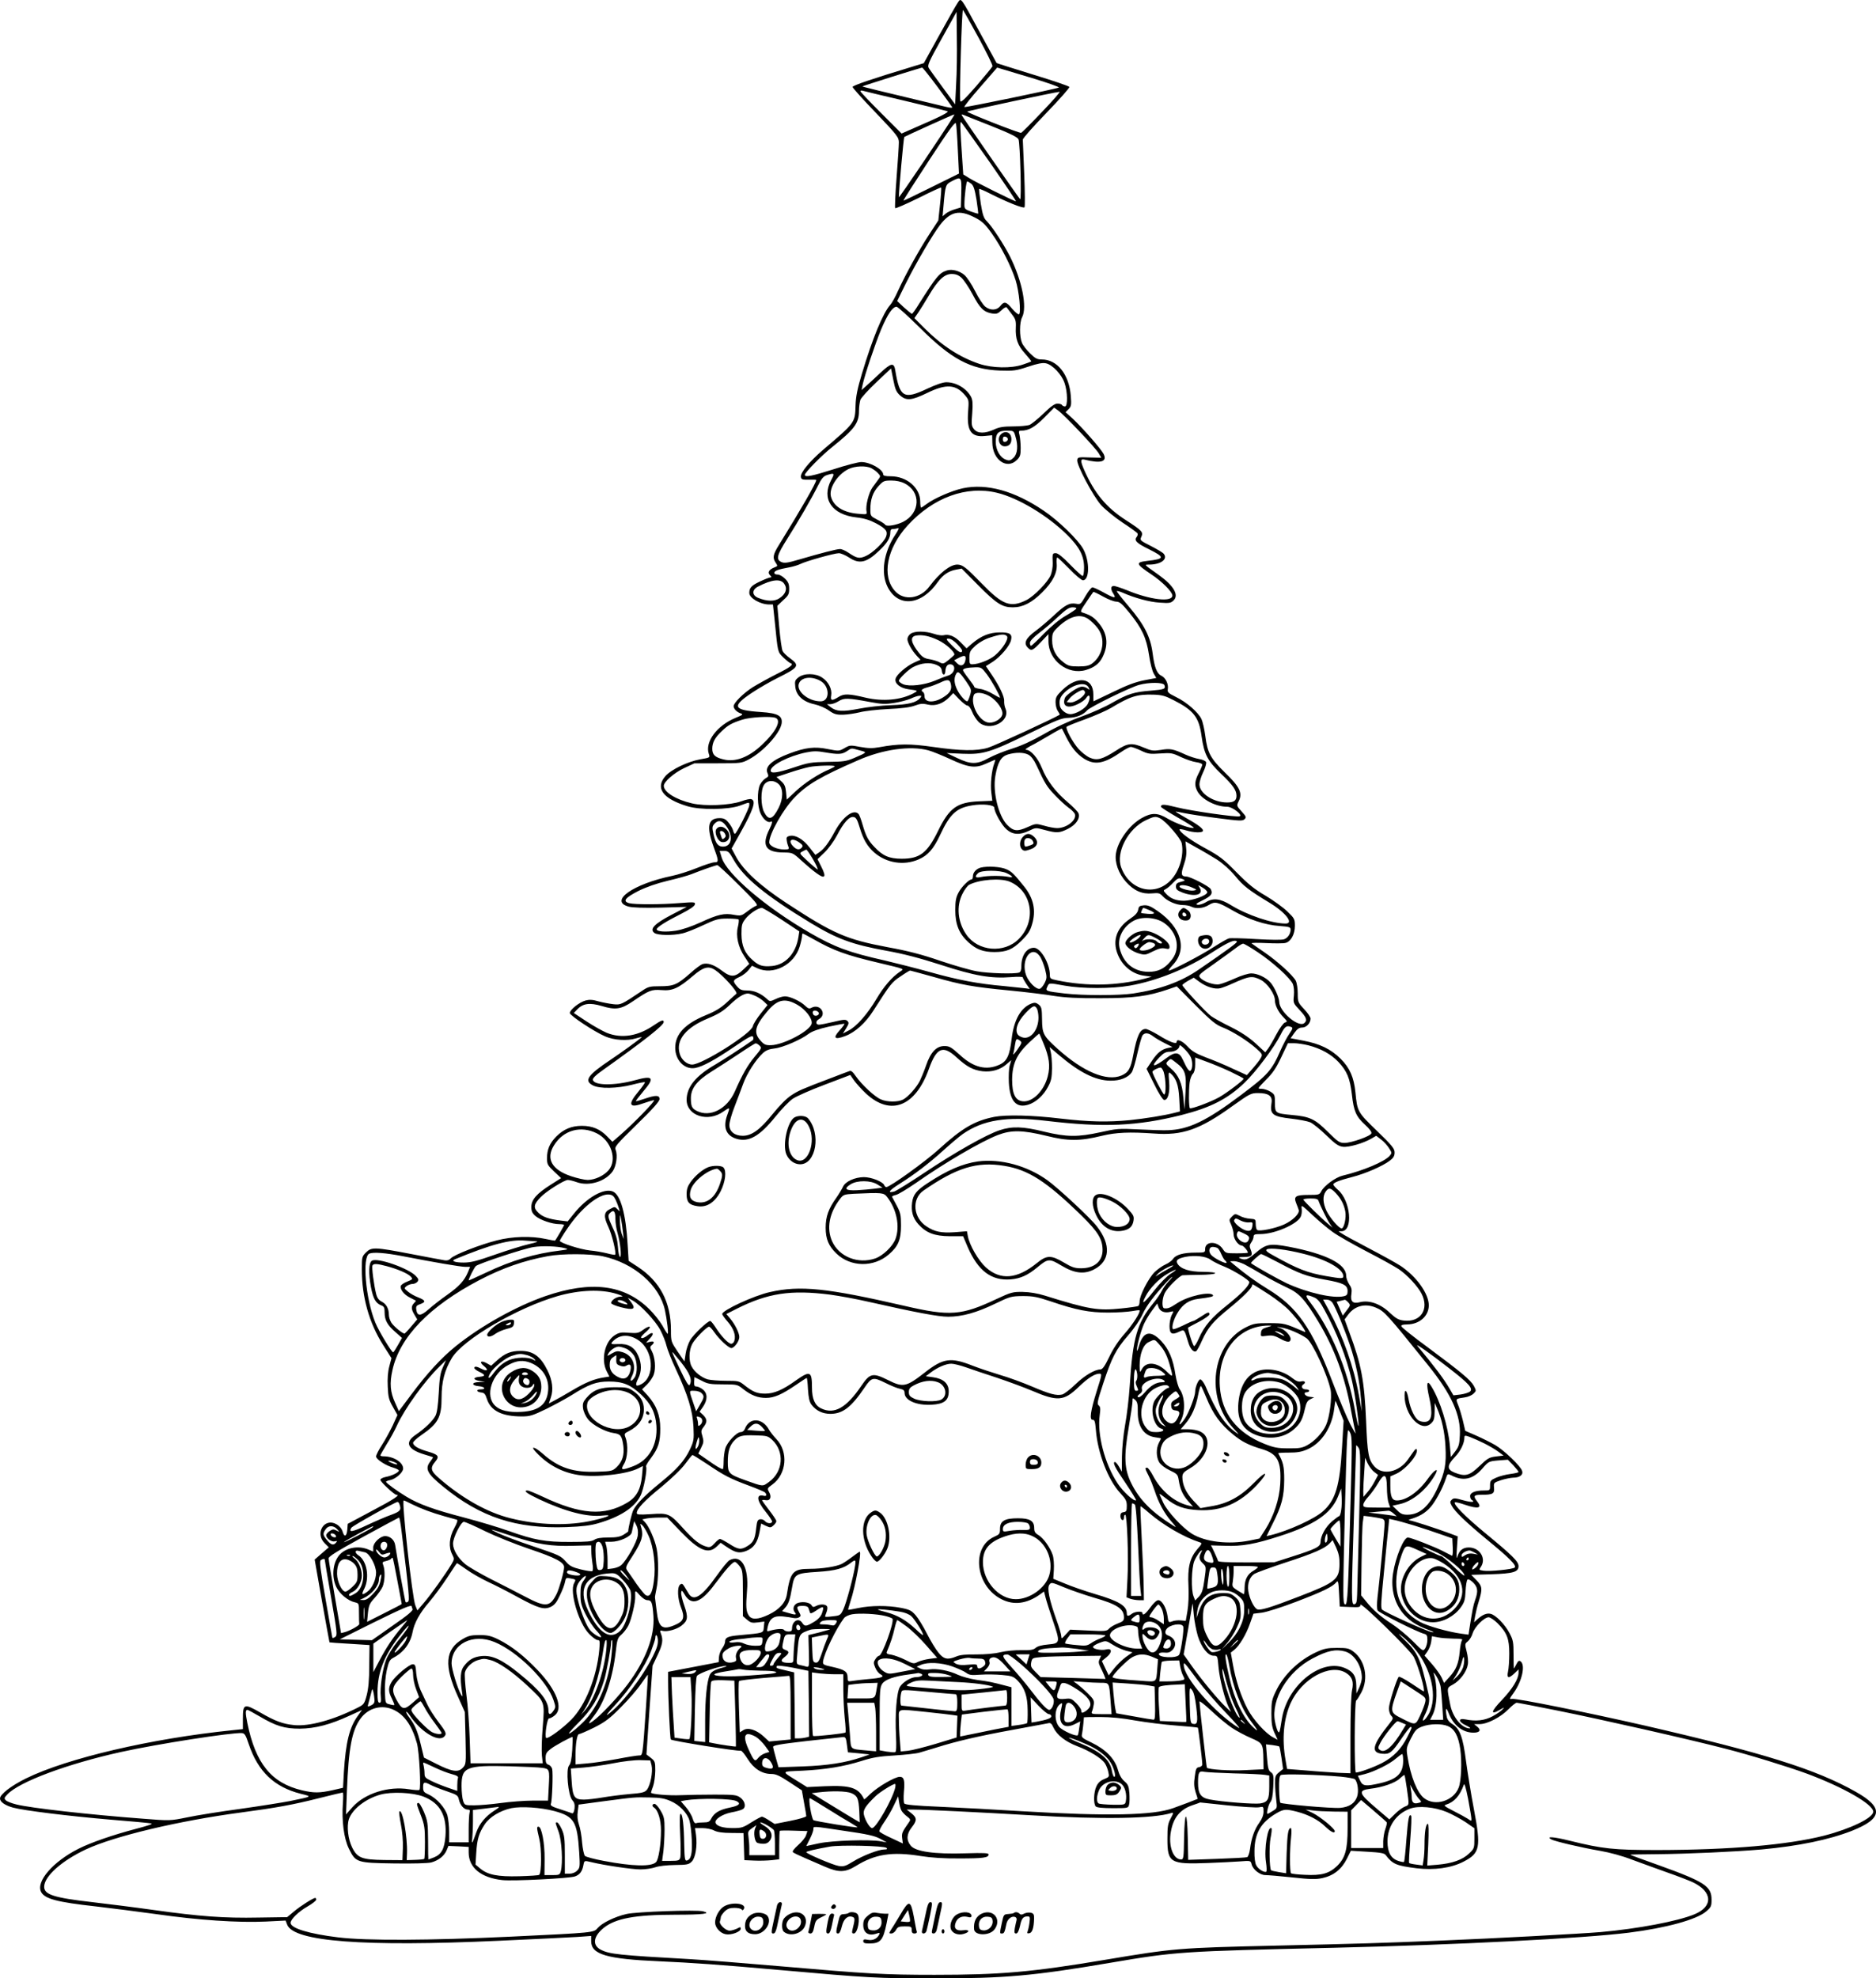 <?xml version="1.0" encoding="UTF-8"?>
<svg xmlns="http://www.w3.org/2000/svg" version="1.0" viewBox="0 0 1316.935 1388.829" preserveAspectRatio="xMidYMid meet">
  <g transform="translate(-159,1498.345) scale(0.1,-0.1)" fill="#000000" stroke="none">
    <path d="M8313 14964 c-11 -16 -69 -118 -129 -227 l-109 -197 -85 -26 c-281 -85 -415 -131 -415 -141 0 -6 73 -88 163 -181 152 -159 162 -173 162 -209 0 -21 -7 -132 -16 -246 -9 -114 -13 -211 -10 -215 4 -3 77 29 163 71 85 43 157 76 160 74 2 -3 -1 -55 -8 -118 l-12 -113 -62 -95 c-71 -108 -166 -280 -220 -397 -19 -43 -44 -88 -54 -99 -52 -57 -126 -236 -201 -487 -31 -103 -42 -158 -44 -220 -4 -123 -1 -119 -230 -314 -94 -81 -158 -159 -154 -188 3 -18 9 -21 56 -20 28 1 52 0 52 -2 0 -20 -103 -199 -263 -458 -41 -66 -45 -90 -21 -124 14 -21 14 -23 -8 -31 -39 -15 -52 -36 -33 -55 12 -12 13 -16 3 -16 -7 0 -40 -13 -74 -29 -59 -28 -74 -44 -74 -80 0 -36 77 -81 140 -81 l26 0 13 -122 c22 -217 19 -209 59 -249 21 -20 43 -38 51 -41 26 -8 1 -28 -102 -79 -55 -28 -129 -69 -163 -90 -66 -42 -134 -110 -134 -133 0 -19 24 -43 51 -51 18 -6 12 -11 -35 -30 -133 -54 -219 -170 -190 -254 9 -26 9 -26 -60 -38 -86 -15 -204 -71 -245 -118 -73 -84 -18 -159 154 -211 90 -28 289 -25 369 4 71 26 66 26 66 3 0 -22 -90 -201 -101 -201 -4 0 -10 11 -13 24 -3 14 -18 38 -32 55 -20 25 -34 31 -63 31 -81 0 -93 -59 -42 -200 37 -101 38 -110 6 -110 -13 0 -69 -18 -123 -40 -55 -22 -133 -47 -173 -55 -275 -57 -446 -178 -306 -216 27 -7 105 -10 225 -7 l183 5 -108 -56 c-120 -63 -155 -100 -119 -127 23 -17 129 -19 196 -3 25 5 90 31 145 57 90 42 107 47 172 47 39 0 74 -3 78 -6 3 -4 1 -27 -5 -52 -16 -62 2 -143 46 -208 l34 -52 -39 -37 c-60 -58 -88 -60 -153 -11 -55 42 -101 58 -138 46 -11 -4 -51 -33 -87 -66 -89 -78 -114 -89 -210 -89 -73 0 -83 -3 -127 -33 -145 -97 -148 -99 -201 -93 -27 3 -74 12 -104 20 -40 12 -64 13 -90 6 -44 -12 -111 -65 -111 -88 1 -18 168 -129 248 -164 63 -27 154 -33 216 -14 27 8 45 11 40 7 -27 -23 -140 -105 -219 -158 -160 -107 -187 -146 -123 -179 47 -25 172 -22 277 5 46 12 86 20 88 17 3 -2 -18 -32 -46 -66 -77 -92 -65 -119 38 -81 32 11 64 21 72 21 15 0 -139 -159 -234 -242 l-58 -50 -36 37 c-50 52 -105 75 -178 75 -73 0 -128 -23 -180 -75 -46 -47 -65 -90 -65 -152 0 -43 4 -50 50 -94 l49 -46 -74 -47 c-98 -62 -135 -105 -135 -155 0 -31 6 -44 30 -65 34 -28 116 -56 167 -56 18 0 33 -3 33 -6 0 -5 -56 -102 -64 -110 0 -1 -30 4 -66 12 -102 22 -232 18 -342 -10 -119 -30 -300 -101 -323 -126 -12 -13 -26 -17 -44 -14 -14 2 -120 22 -234 44 -256 49 -279 50 -318 11 -28 -28 -29 -33 -29 -118 0 -195 51 -376 149 -531 l59 -93 -15 -57 c-10 -37 -14 -86 -11 -143 3 -73 8 -93 36 -142 l32 -57 -33 -73 c-19 -39 -52 -101 -75 -136 -23 -35 -42 -72 -42 -82 0 -20 69 -65 125 -80 19 -6 35 -14 35 -19 0 -13 -49 -37 -93 -45 -20 -4 -37 -13 -37 -20 0 -14 98 -105 112 -105 31 0 -15 -31 -167 -111 l-174 -93 -3 -40 c-4 -49 -21 -57 -33 -14 -6 20 -22 39 -43 51 -84 49 -154 -62 -83 -133 l29 -29 -50 -43 -49 -43 51 -290 c29 -159 52 -291 53 -291 1 -1 65 -6 141 -10 l140 -9 -2 -145 c0 -101 -6 -163 -18 -208 -16 -60 -20 -65 -64 -87 -170 -86 -338 -132 -444 -122 -80 8 -133 27 -240 89 -112 64 -121 61 -121 -43 l0 -74 -75 -8 c-567 -58 -1158 -196 -1447 -338 -104 -51 -183 -112 -183 -141 0 -24 34 -48 91 -64 77 -21 393 -60 689 -85 140 -11 266 -23 280 -26 17 -3 -17 -15 -105 -38 -160 -42 -317 -96 -404 -140 -179 -90 -301 -231 -262 -304 26 -48 113 -71 386 -101 105 -12 298 -37 430 -55 286 -41 568 -60 760 -51 l140 7 11 -29 c45 -119 539 -156 1484 -113 250 11 499 24 553 27 l97 7 0 -37 c0 -93 108 -125 480 -141 224 -10 426 -24 830 -60 641 -57 697 -60 1100 -60 495 0 690 17 1237 110 461 78 488 80 1568 105 849 20 1756 66 2070 106 262 33 476 92 542 149 35 30 38 37 38 83 0 93 -48 125 -364 239 -112 40 -206 74 -207 76 -2 2 86 3 194 4 208 2 542 17 727 33 261 24 474 68 635 131 217 86 225 163 27 274 -279 158 -648 273 -1482 465 -393 90 -902 193 -931 187 -20 -3 -19 0 12 43 58 81 83 192 50 219 -12 10 -18 7 -31 -18 -8 -17 -17 -31 -18 -31 -1 0 -2 44 -2 97 0 88 -3 104 -28 151 -32 61 -96 127 -132 136 -28 7 -57 -5 -94 -38 l-23 -21 7 42 c4 23 15 71 26 105 27 88 25 106 -17 149 l-36 37 139 4 c156 5 193 16 193 57 0 33 -43 75 -241 238 -136 113 -219 197 -206 210 3 3 34 -4 68 -16 97 -33 126 -25 89 22 -30 38 -25 47 28 47 81 0 94 7 90 49 -3 35 -2 36 47 53 28 9 66 17 86 18 47 0 74 20 64 48 -10 33 -124 142 -187 180 -31 18 -91 48 -134 67 l-78 34 -17 73 c-10 40 -25 90 -34 111 -17 42 -18 41 49 51 22 3 49 15 60 26 20 20 20 20 2 55 -23 41 -86 94 -327 273 -97 71 -178 136 -181 144 -4 10 6 13 41 14 86 1 151 59 151 134 0 82 -87 203 -198 277 -31 20 -132 76 -224 124 -93 49 -178 95 -190 104 l-22 15 21 0 c84 0 65 216 -26 292 -17 15 -31 31 -31 36 0 13 40 29 133 53 91 23 213 76 264 115 25 19 33 33 33 57 0 27 -17 48 -124 152 -136 131 -138 135 -151 270 -11 106 -39 171 -104 236 -69 68 -145 105 -262 127 l-89 17 26 37 c20 28 34 38 55 38 30 0 59 31 59 63 0 10 -20 40 -45 66 -43 46 -45 50 -45 110 0 34 -6 74 -14 90 -21 39 -129 137 -221 200 -44 30 -84 58 -89 62 -5 4 41 5 101 2 61 -3 122 -3 137 1 38 9 66 61 66 120 0 47 -3 53 -53 101 -29 28 -98 78 -152 110 -79 46 -122 81 -205 165 -92 94 -119 114 -220 169 -103 56 -180 113 -180 132 0 4 21 1 47 -7 52 -16 109 -18 117 -5 8 13 -31 44 -116 91 -43 24 -77 45 -75 46 1 1 29 -4 62 -11 33 -7 138 -23 233 -35 155 -20 175 -21 189 -7 13 13 11 19 -21 54 -36 40 -36 40 -20 73 28 56 7 100 -97 200 -102 100 -123 139 -138 258 -6 46 -18 99 -27 118 -23 47 -103 118 -178 154 -56 28 -62 34 -58 56 6 34 -15 79 -44 93 -33 15 -50 58 -63 161 -15 113 -58 198 -166 325 -47 55 -85 103 -85 108 0 4 17 0 38 -9 88 -39 192 -67 263 -71 69 -5 79 -3 98 16 38 38 0 103 -103 177 -112 80 -106 73 -65 74 79 1 129 39 98 76 -7 9 -48 33 -91 55 -75 38 -77 40 -66 64 15 33 6 43 -107 116 -140 90 -222 190 -294 353 -28 64 -27 80 2 73 115 -29 162 -15 134 40 -19 36 -147 182 -215 246 l-52 47 22 22 c18 18 20 29 15 92 -12 151 -95 256 -204 256 -32 0 -46 7 -82 43 -24 23 -50 56 -57 74 -18 43 -18 143 1 179 37 71 0 256 -84 425 -43 85 -125 211 -164 250 -21 20 -29 43 -42 123 -8 55 -14 101 -11 103 2 2 37 -12 77 -33 121 -61 232 -105 241 -96 4 4 3 109 -2 232 -5 124 -10 233 -10 243 0 10 75 94 166 188 91 94 163 176 161 182 -2 6 -117 45 -255 87 -139 43 -254 79 -256 81 -1 2 -53 97 -115 210 -142 262 -133 249 -158 213z m147 -246 c56 -103 100 -193 97 -200 -3 -7 -54 -69 -113 -138 -84 -96 -110 -120 -113 -105 -7 36 11 647 19 638 4 -4 54 -92 110 -195z m-158 -325 l-7 -142 -86 117 c-47 64 -92 126 -99 138 -11 18 -2 40 91 207 l104 187 2 -183 c2 -100 0 -246 -5 -324z m-134 -15 c54 -73 101 -138 105 -145 5 -8 -7 -8 -45 1 -481 115 -587 141 -584 143 4 4 405 130 419 132 4 1 51 -59 105 -131z m685 52 c97 -30 174 -57 170 -61 -10 -8 -652 -141 -663 -137 -5 2 45 65 111 140 l119 137 43 -13 c23 -7 122 -37 220 -66z m-908 -155 c154 -37 287 -69 295 -72 16 -6 -45 -37 -223 -114 l-98 -43 -145 145 c-79 79 -144 147 -144 152 0 5 8 6 18 3 9 -3 143 -35 297 -71z m960 -77 c-75 -79 -141 -145 -147 -147 -12 -4 -378 140 -378 149 0 5 617 137 648 139 8 1 -48 -63 -123 -141z m-621 -30 c-69 -113 -384 -579 -384 -569 0 48 33 417 38 423 6 5 341 157 350 158 2 0 0 -6 -4 -12z m265 -69 c135 -54 185 -79 191 -94 11 -30 22 -431 11 -420 -16 18 -411 586 -411 592 0 3 6 3 13 0 6 -3 95 -38 196 -78z m-235 -170 l8 -164 -194 -96 c-106 -53 -194 -95 -196 -94 -2 2 79 129 180 283 147 224 184 275 189 258 3 -12 9 -96 13 -187z m225 -86 c104 -150 187 -273 183 -273 -12 0 -284 135 -328 163 l-42 26 -6 88 c-17 251 -18 288 -8 278 5 -5 96 -133 201 -282z m-201 -214 l-3 -102 -43 -13 c-24 -7 -53 -21 -64 -31 l-21 -18 7 80 c12 136 14 144 55 165 69 37 72 33 69 -81z m71 64 c16 -14 24 -41 36 -112 8 -52 13 -96 12 -97 -2 -2 -24 5 -50 14 -42 15 -47 20 -47 47 0 60 13 165 20 165 4 0 17 -8 29 -17z m23 -236 c53 -27 72 -45 120 -112 67 -94 137 -232 168 -330 24 -77 39 -229 23 -238 -5 -3 -26 14 -47 38 -42 52 -57 55 -84 20 -25 -31 -69 -33 -106 -4 -15 12 -47 61 -71 109 -24 48 -58 99 -75 113 -34 29 -86 43 -122 32 -55 -18 -73 -40 -198 -237 -23 -38 -45 -68 -49 -68 -3 1 -28 21 -55 45 l-48 45 62 126 c72 144 185 337 238 407 74 96 136 110 244 54z m-92 -424 c17 -16 52 -68 78 -117 51 -97 78 -123 135 -133 33 -5 42 -2 68 23 18 18 33 25 37 18 4 -6 20 -27 36 -48 25 -32 29 -45 27 -91 -4 -79 13 -127 65 -184 26 -29 45 -53 43 -55 -2 -2 -29 -12 -59 -22 -81 -28 -214 -25 -305 5 -137 46 -262 127 -383 248 l-73 73 29 42 c16 24 49 77 73 118 63 107 108 150 159 150 29 0 48 -7 70 -27z m-293 -350 c221 -221 356 -293 563 -301 96 -3 112 -1 197 27 65 22 102 29 125 24 45 -9 111 -78 131 -138 22 -62 23 -165 3 -165 -8 0 -18 5 -21 10 -3 6 -18 10 -32 10 -19 0 -47 -20 -98 -70 -40 -38 -84 -74 -99 -80 -15 -5 -66 -10 -114 -10 -67 0 -98 -5 -132 -21 -65 -30 -117 -30 -142 1 -18 22 -20 34 -13 112 5 67 3 93 -8 115 -32 60 -104 103 -174 103 -24 0 -73 -17 -133 -45 -165 -78 -194 -62 -225 127 -9 59 -29 55 -108 -19 -40 -38 -85 -79 -101 -93 l-28 -25 7 35 c15 71 88 288 131 392 45 106 80 158 108 158 8 0 81 -66 163 -147z m-139 -475 c45 -40 81 -36 191 17 133 65 201 61 266 -17 27 -32 27 -35 21 -116 -10 -134 22 -179 118 -169 l51 5 1 -51 c1 -122 103 -193 173 -122 22 21 26 34 26 83 0 31 -4 72 -8 90 -7 27 -6 32 10 32 54 0 96 24 163 91 l70 71 29 -21 c42 -30 263 -263 284 -300 l18 -31 -83 2 c-77 3 -83 2 -86 -18 -5 -34 111 -253 168 -317 29 -31 96 -86 150 -122 55 -36 102 -70 105 -76 4 -5 1 -16 -5 -24 -21 -25 -3 -44 85 -87 114 -57 113 -68 -10 -82 -86 -10 -83 -21 26 -94 77 -51 149 -124 149 -149 0 -49 -156 -31 -319 37 -41 16 -82 30 -92 30 -23 0 -24 -23 -3 -55 23 -35 5 -32 -70 10 -35 19 -69 35 -77 35 -8 0 -30 -28 -49 -61 -33 -58 -36 -60 -66 -54 -47 8 -77 -8 -157 -83 -40 -37 -96 -85 -125 -106 -72 -53 -89 -88 -56 -120 24 -25 34 -20 91 40 l53 56 0 -50 c0 -135 137 -240 263 -202 58 17 94 45 116 89 45 88 35 171 -30 245 -34 39 -54 51 -112 70 -15 5 -11 15 29 73 25 38 48 70 49 71 2 2 32 -12 68 -32 35 -20 77 -36 93 -36 24 -1 40 -14 92 -78 87 -107 120 -176 138 -297 8 -55 23 -113 33 -130 l18 -31 -84 -16 c-61 -12 -119 -33 -219 -82 -75 -36 -137 -66 -138 -66 0 0 -1 22 -1 49 0 118 -110 134 -217 31 -41 -40 -48 -52 -48 -86 0 -22 7 -50 16 -62 9 -13 14 -24 13 -26 -42 -26 -461 -220 -504 -232 -80 -24 -192 -22 -385 6 -161 23 -241 23 -377 -2 -49 -9 -78 -8 -134 2 -69 13 -74 13 -110 -8 -38 -22 -40 -22 -118 -7 -91 19 -158 11 -269 -31 -123 -46 -175 -93 -154 -138 9 -20 7 -25 -13 -36 -13 -7 -31 -28 -40 -45 -21 -46 -19 -150 4 -202 19 -42 53 -69 71 -58 15 10 12 -12 -9 -53 -57 -114 -26 -163 101 -163 61 -1 63 -1 124 -57 34 -31 82 -72 108 -90 58 -42 69 -26 31 48 l-26 52 49 47 c27 26 66 79 87 119 47 91 87 135 116 130 18 -2 27 -17 44 -74 26 -86 53 -131 102 -175 85 -74 207 -94 311 -49 65 28 105 73 150 169 71 152 116 193 228 211 73 12 154 3 154 -17 0 -30 52 -123 86 -152 43 -38 93 -41 159 -9 45 22 46 22 109 5 85 -23 103 -22 163 8 56 28 87 73 74 109 -5 12 -39 47 -77 79 -85 72 -144 150 -180 239 -28 70 -78 128 -112 128 -9 1 6 12 33 27 28 14 87 48 133 75 46 28 85 48 86 47 2 -2 15 -28 29 -57 38 -75 75 -121 126 -154 77 -48 141 -37 264 48 27 19 57 34 66 34 9 0 41 -12 71 -26 50 -24 63 -25 135 -20 75 5 85 4 145 -25 35 -16 83 -33 107 -36 24 -3 43 -11 43 -17 0 -6 -11 -33 -25 -60 -29 -57 -31 -85 -10 -126 30 -58 129 -110 211 -110 35 0 111 -59 86 -67 -22 -8 -343 38 -441 63 -90 23 -111 23 -111 4 0 -5 54 -39 120 -77 66 -37 115 -69 110 -71 -20 -7 -127 31 -182 64 -71 43 -114 44 -184 4 -86 -49 -166 -159 -180 -248 -10 -62 18 -141 71 -200 56 -62 113 -87 184 -80 44 4 53 2 73 -20 31 -34 95 -62 141 -62 21 0 48 -5 59 -11 33 -17 84 -13 123 11 44 27 61 24 170 -39 107 -61 228 -102 328 -108 67 -5 77 -8 77 -25 0 -30 -19 -58 -45 -68 -15 -6 -90 -5 -196 1 -94 6 -180 8 -192 5 -12 -3 -60 -31 -107 -61 -82 -54 -294 -165 -314 -165 -6 0 6 17 26 38 105 110 63 263 -105 380 -49 34 -69 42 -97 40 -30 -3 -36 -7 -40 -31 -4 -21 -20 -39 -59 -65 -101 -68 -128 -168 -73 -273 35 -68 101 -116 175 -125 l52 -7 -50 -14 c-195 -50 -403 -55 -612 -12 -49 10 -53 13 -53 38 0 81 -65 191 -112 191 -51 0 -88 -54 -88 -129 0 -26 -5 -41 -16 -45 -29 -11 -218 -6 -297 9 -42 7 -157 40 -255 73 -131 45 -227 70 -370 96 -292 55 -382 94 -714 312 -183 120 -302 230 -352 325 l-30 56 61 109 c93 167 112 225 78 237 -8 4 -40 -3 -72 -15 -81 -28 -253 -36 -346 -14 -112 26 -197 79 -197 123 0 28 72 91 142 124 l73 34 165 0 c160 0 167 1 216 27 101 53 219 182 231 252 8 54 -25 73 -145 81 -198 13 -209 39 -59 138 45 30 125 76 177 102 147 73 156 86 88 136 -24 17 -48 40 -54 52 -6 12 -17 89 -24 170 l-13 148 41 39 c37 33 42 43 42 80 0 33 -6 48 -29 71 -16 16 -39 29 -50 29 -32 0 -35 19 -4 31 15 6 51 14 80 19 28 5 65 16 81 24 39 20 238 76 271 76 14 0 46 -14 71 -30 73 -49 124 -37 213 49 55 52 77 88 77 126 0 18 5 25 19 25 11 0 27 3 35 6 10 4 3 -13 -18 -45 -82 -122 -104 -268 -56 -366 74 -149 239 -133 355 35 33 47 75 76 128 85 l38 7 115 -116 c129 -130 169 -156 244 -156 70 0 133 32 206 105 75 74 107 138 102 200 -2 25 0 45 4 45 4 0 42 -36 85 -80 42 -44 85 -80 95 -80 47 0 49 134 2 220 -35 64 -175 200 -278 269 -205 139 -399 192 -566 157 -79 -17 -203 -71 -257 -112 -17 -13 -34 -24 -37 -24 -3 0 -6 19 -6 42 0 97 -94 178 -207 178 -37 0 -53 4 -53 13 0 35 -92 87 -154 87 -19 0 -106 -22 -192 -50 -155 -49 -204 -59 -204 -40 0 16 117 136 193 196 156 125 187 167 187 253 0 27 5 62 10 78 6 15 57 71 113 124 l102 96 16 -80 c13 -67 21 -85 47 -109z m810 -287 c21 -67 15 -124 -13 -151 -21 -20 -30 -22 -52 -14 -42 14 -73 68 -73 125 0 62 17 79 79 79 47 0 48 -1 59 -39z m-1010 -225 c15 -8 36 -23 46 -35 18 -19 18 -22 2 -43 -9 -13 -28 -38 -41 -56 -26 -36 -50 -130 -42 -168 4 -23 3 -23 -62 -17 -102 9 -171 53 -188 121 -15 59 46 154 122 192 47 23 125 26 163 6z m-283 -82 c-71 -133 5 -244 178 -263 54 -6 92 -18 136 -41 71 -38 85 -57 71 -94 -14 -38 -94 -115 -142 -136 -46 -20 -62 -17 -123 24 -21 14 -47 26 -59 25 -22 0 -131 -28 -288 -74 -81 -24 -102 -26 -123 -17 -39 18 -31 48 39 159 80 126 174 288 217 375 26 52 39 68 63 76 54 17 57 14 31 -34z m515 -24 c117 -59 111 -208 -10 -270 -46 -23 -116 -35 -125 -21 -3 6 -29 23 -56 36 -48 25 -49 26 -49 73 0 70 17 119 57 163 33 36 39 39 90 39 34 0 68 -7 93 -20z m649 -66 c150 -36 359 -162 496 -299 83 -83 115 -145 115 -225 0 -34 -4 -60 -10 -60 -6 0 -45 36 -88 80 -51 53 -85 80 -100 80 -24 0 -25 -2 -22 -71 1 -26 -6 -63 -14 -83 -21 -50 -116 -147 -170 -175 -113 -56 -167 -36 -316 118 -108 111 -133 131 -170 131 -50 0 -125 -59 -195 -153 -64 -87 -178 -103 -241 -34 -97 105 -59 301 87 461 180 197 413 282 628 230z m-1493 -640 c23 -34 10 -71 -34 -100 -35 -24 -87 -23 -149 2 -45 18 -46 57 -1 80 97 50 159 57 184 18z m2049 -174 c-3 -5 -37 -28 -75 -50 -42 -24 -102 -74 -152 -125 -45 -47 -86 -85 -90 -85 -5 0 -8 9 -8 20 0 13 22 37 62 68 35 26 95 77 135 115 57 53 78 67 103 67 18 0 29 -4 25 -10z m85 -72 c18 -13 47 -40 63 -61 60 -74 43 -192 -36 -251 -22 -16 -43 -21 -96 -21 -58 0 -73 4 -103 27 -56 42 -82 93 -82 155 0 49 3 57 39 92 82 79 156 99 215 59z m534 -464 c10 -27 0 -31 -95 -39 -118 -9 -162 -23 -271 -85 -49 -29 -149 -73 -221 -99 -84 -30 -178 -74 -257 -120 -84 -48 -158 -82 -225 -103 -55 -17 -129 -47 -164 -66 -84 -46 -125 -46 -222 0 l-74 35 112 -5 c146 -6 194 9 473 145 186 91 222 106 270 107 57 2 103 20 132 53 23 25 299 160 363 178 73 20 171 19 179 -1z m-533 -15 c11 -21 10 -21 -11 -6 -12 8 -31 12 -43 9 -31 -7 -103 -58 -111 -77 -22 -60 18 -79 89 -45 26 12 52 31 58 41 26 42 37 8 13 -39 -17 -33 -83 -72 -123 -72 -30 0 -69 32 -73 60 -6 39 2 61 32 91 60 59 147 79 169 38z m-26 -30 c15 -23 -68 -83 -107 -77 l-20 3 21 26 c18 23 74 58 93 59 4 0 10 -5 13 -11z m626 -62 c139 -71 176 -119 194 -252 18 -127 42 -173 138 -265 83 -79 107 -114 107 -153 0 -34 -18 -47 -66 -47 -96 0 -194 64 -194 127 0 18 12 57 27 87 14 29 23 61 20 69 -3 8 -24 18 -49 22 -24 4 -68 18 -98 32 -85 39 -106 43 -170 32 -54 -8 -66 -7 -120 16 -84 36 -113 33 -194 -20 -98 -63 -135 -73 -187 -50 -22 10 -57 38 -77 60 -44 50 -95 146 -84 157 4 4 63 28 130 52 67 25 148 60 180 79 136 82 183 97 298 94 61 -2 83 -8 145 -40z m-2797 -123 c44 -17 4 -97 -96 -190 -92 -87 -185 -122 -268 -102 -60 14 -80 33 -80 75 0 44 19 79 67 124 45 43 69 56 143 80 54 18 201 26 234 13z m590 -228 c55 -14 56 -13 -34 -52 -58 -25 -78 -28 -190 -29 -114 -2 -135 -5 -236 -39 -119 -39 -164 -45 -164 -22 0 37 126 102 248 127 49 10 77 11 132 1 96 -16 120 -15 155 8 35 23 27 23 89 6z m483 0 c29 -8 98 -36 154 -62 130 -60 177 -66 254 -30 32 14 59 26 61 26 2 0 -1 -11 -6 -25 -19 -49 -29 -150 -21 -206 l7 -57 -95 -4 c-153 -7 -207 -46 -286 -208 -76 -155 -128 -195 -255 -195 -87 0 -133 20 -191 82 -44 45 -61 78 -84 158 -9 33 -22 66 -27 73 -33 39 -108 -14 -165 -117 -46 -85 -76 -125 -111 -150 l-28 -19 -41 52 c-45 59 -101 91 -140 81 -21 -5 -24 -11 -20 -33 2 -15 8 -35 12 -44 6 -15 2 -18 -29 -18 -54 0 -106 25 -106 50 0 59 99 235 179 316 88 91 182 146 446 261 173 76 365 103 492 69z m703 -31 c18 -10 38 -35 55 -72 61 -131 72 -150 127 -208 32 -34 75 -74 97 -90 22 -15 43 -36 47 -47 13 -42 -58 -98 -125 -98 -17 0 -58 7 -91 17 -59 16 -59 16 -119 -11 -70 -31 -97 -28 -141 17 -61 63 -102 231 -83 342 17 98 40 137 88 152 56 16 111 16 145 -2z m-1360 -81 c0 -3 -17 -12 -37 -21 -76 -31 -175 -96 -237 -154 l-63 -59 -5 52 c-4 42 -11 57 -36 79 l-31 28 93 31 c51 17 112 34 137 39 50 10 179 14 179 5z m-393 -126 c32 -30 32 -102 -1 -166 -42 -83 -70 -91 -102 -30 -24 46 -25 155 -1 191 22 34 70 37 104 5z m2676 -239 c42 -21 147 -142 153 -177 16 -83 -16 -192 -75 -255 -111 -120 -290 -76 -350 86 -40 106 48 274 174 333 57 27 68 28 98 13z m-3056 -41 c62 -69 56 -158 -12 -158 -34 0 -52 23 -66 85 -11 49 -10 57 6 75 24 26 47 25 72 -2z m524 -129 c24 -17 27 -24 18 -35 -16 -19 -36 -17 -59 6 -44 44 -12 67 41 29z m2932 -120 c43 -28 89 -69 127 -114 58 -71 95 -100 242 -189 114 -69 173 -146 113 -146 -95 0 -270 59 -385 130 -75 46 -124 52 -176 19 -19 -11 -44 -19 -56 -17 -18 2 -12 9 34 31 61 30 74 47 57 79 -10 19 -143 88 -171 88 -36 1 -40 15 -18 81 16 46 21 78 17 115 l-5 51 76 -43 c43 -23 108 -62 145 -85z m-2846 19 c18 -29 35 -62 39 -73 7 -20 7 -20 -17 0 -13 10 -43 37 -66 59 -42 39 -42 40 -20 52 12 7 24 12 27 13 3 1 20 -23 37 -51z m-547 -20 c71 -126 222 -250 541 -444 187 -113 291 -151 532 -195 122 -22 232 -51 382 -99 235 -77 352 -97 493 -86 47 4 82 3 82 -2 0 -5 11 -25 24 -45 l25 -36 -27 4 c-15 2 -83 9 -152 16 -185 16 -325 43 -521 98 -97 27 -239 63 -315 81 -255 57 -354 94 -529 195 -311 180 -584 413 -619 529 l-14 46 31 0 c29 0 36 -7 67 -62z m37 -178 c116 -115 137 -140 122 -145 -11 -4 -39 -21 -63 -40 -41 -31 -46 -32 -92 -24 -69 14 -115 3 -234 -52 -66 -30 -131 -52 -175 -59 -71 -11 -135 -7 -135 10 0 14 69 57 173 109 59 30 93 53 95 65 4 17 -2 18 -105 10 -131 -11 -318 -11 -356 -1 -48 13 -29 38 63 85 56 28 127 53 210 73 69 16 143 37 165 46 70 28 170 63 181 63 6 0 74 -63 151 -140z m3118 41 c17 -8 16 -10 -15 -18 -28 -7 -35 -14 -35 -33 0 -20 9 -28 45 -42 90 -34 153 -16 121 35 -13 20 -13 20 20 0 19 -10 34 -26 34 -33 0 -22 -102 -59 -163 -60 -57 0 -95 15 -127 50 -20 22 -20 22 0 33 11 6 34 25 50 43 33 34 40 37 70 25z m63 -58 c35 -15 36 -17 12 -21 -29 -5 -100 15 -100 28 0 15 47 12 88 -7z m-2882 -225 l125 -83 -6 -40 c-18 -114 -90 -194 -185 -203 -65 -6 -93 2 -135 40 -57 49 -79 101 -80 184 0 62 3 75 28 107 27 35 87 76 115 77 7 0 69 -37 138 -82z m2578 68 c51 -21 49 -31 -5 -28 -27 2 -49 5 -49 7 0 8 13 35 16 35 3 0 20 -6 38 -14z m108 -92 c90 -63 116 -173 59 -251 -43 -59 -86 -86 -146 -91 -115 -9 -200 54 -226 168 -16 70 26 150 100 190 57 31 157 24 213 -16z m-2461 -114 c141 -80 229 -112 454 -165 193 -46 184 -42 154 -62 -57 -38 -114 -104 -165 -190 -64 -108 -141 -196 -197 -224 l-40 -21 23 37 c19 31 21 39 9 51 -12 12 -26 11 -97 -6 -46 -11 -92 -20 -103 -20 -24 0 -25 26 0 39 25 14 33 38 21 61 -13 25 -44 34 -71 20 -18 -10 -25 -8 -48 14 -32 31 -107 66 -141 65 -14 0 -43 -8 -65 -19 -39 -18 -41 -18 -60 0 -44 40 -90 60 -138 60 -40 0 -52 5 -72 28 -33 37 -31 46 16 67 22 10 51 32 64 49 l24 30 36 -17 c112 -53 260 23 299 152 9 30 16 63 16 73 0 10 2 18 5 18 3 0 37 -18 76 -40z m2972 -16 c6 -6 -60 -55 -269 -198 -124 -85 -269 -138 -459 -167 -101 -15 -350 -15 -480 0 -136 16 -137 17 -123 47 13 29 9 28 123 8 120 -22 331 -22 455 0 193 34 405 120 580 234 112 72 157 92 173 76z m146 -75 c107 -71 228 -181 247 -224 7 -18 10 -50 7 -81 -5 -51 -5 -53 41 -102 48 -51 55 -72 32 -91 -40 -34 -176 81 -176 150 -1 31 -36 108 -63 137 -32 35 -91 62 -133 62 -20 0 -71 -15 -114 -35 -43 -19 -92 -38 -109 -41 -36 -8 -110 17 -135 45 -16 18 -12 22 95 97 61 44 130 93 153 111 22 17 46 32 52 32 6 1 52 -26 103 -60z m-1530 -28 c12 -16 28 -57 37 -90 14 -58 14 -64 -3 -99 -10 -20 -25 -38 -34 -40 -26 -5 -76 45 -95 93 -41 109 36 219 95 136z m-2279 -97 c58 -39 164 -158 149 -167 -2 -1 -31 -27 -64 -58 -45 -42 -83 -65 -152 -93 -145 -60 -213 -133 -213 -228 0 -88 66 -155 140 -142 53 10 138 56 276 150 101 69 126 82 131 68 3 -9 2 -19 -3 -23 -82 -57 -205 -137 -263 -171 -138 -80 -200 -157 -201 -247 0 -113 151 -161 259 -82 46 32 47 31 26 -26 -31 -86 -8 -144 65 -166 86 -26 163 18 274 156 42 52 96 108 121 125 25 17 126 62 225 99 l179 68 27 -39 c15 -21 53 -63 85 -93 172 -158 345 -90 440 175 54 151 99 169 197 78 69 -63 113 -87 180 -95 62 -7 124 11 166 48 l35 30 -11 -38 c-6 -21 -8 -74 -6 -119 7 -130 51 -181 135 -156 54 16 109 66 140 126 23 42 27 64 28 131 0 44 -4 95 -9 114 l-8 34 68 -58 c143 -121 254 -177 359 -178 69 -1 125 22 150 59 9 14 27 75 40 136 14 61 30 117 36 124 16 20 42 17 73 -7 14 -11 51 -33 81 -48 l56 -28 -31 -6 c-46 -10 -76 -34 -115 -93 l-36 -54 53 -107 c30 -62 60 -109 69 -111 27 -5 43 50 36 129 -5 61 -4 69 8 59 41 -34 58 -82 63 -175 l5 -94 -39 -10 c-69 -18 -206 -40 -313 -51 -156 -15 -287 -12 -486 11 -199 24 -381 28 -465 12 -140 -28 -226 -79 -390 -228 -93 -85 -343 -265 -368 -265 -6 0 -12 6 -15 14 -10 24 -90 56 -143 56 -64 -1 -130 -31 -146 -67 -7 -15 -27 -49 -45 -75 -57 -79 -77 -135 -77 -213 0 -80 21 -129 76 -182 99 -95 261 -98 367 -6 66 56 86 103 86 203 0 75 -4 91 -30 140 -16 30 -31 58 -33 62 -2 3 10 9 27 13 16 3 78 41 138 82 205 144 462 294 579 339 95 36 173 34 339 -6 151 -38 236 -38 390 0 100 24 194 28 366 16 200 -15 321 27 551 193 122 87 130 91 180 91 74 0 102 -21 94 -69 -13 -81 7 -96 142 -111 52 -6 109 -17 129 -25 19 -8 70 -49 113 -91 63 -61 85 -77 117 -81 41 -5 143 24 201 58 l33 19 34 -26 c19 -14 44 -42 56 -61 21 -33 21 -34 3 -55 -38 -41 -185 -103 -330 -138 -49 -12 -128 -70 -148 -108 -13 -26 -18 -27 -90 -27 -91 0 -106 -10 -87 -58 7 -17 15 -39 18 -48 7 -25 -42 -74 -104 -102 -61 -27 -171 -50 -188 -38 -5 3 -10 22 -10 41 0 34 -1 35 -40 38 -22 1 -55 10 -72 20 -32 16 -34 16 -55 -5 -21 -22 -21 -23 -5 -58 9 -20 17 -50 17 -67 0 -33 33 -78 56 -78 12 0 44 -37 44 -50 0 -3 -35 -5 -78 -5 -76 0 -79 1 -98 30 -37 57 -124 58 -124 0 0 -24 -2 -25 -67 -25 -86 0 -139 -15 -158 -44 -8 -12 -32 -30 -53 -39 -21 -9 -56 -34 -77 -54 -43 -43 -105 -164 -105 -205 0 -15 -4 -29 -10 -33 -5 -3 -59 -11 -119 -17 -164 -17 -225 -7 -536 90 -52 16 -106 25 -155 26 -70 1 -82 -2 -185 -50 -246 -116 -325 -122 -645 -48 -547 126 -732 145 -945 97 -113 -25 -335 -128 -335 -154 0 -6 18 -31 40 -56 40 -46 57 -95 45 -132 -3 -12 -13 -21 -22 -21 -20 0 -71 54 -109 114 -16 25 -33 46 -38 46 -19 0 -117 -94 -141 -134 -13 -23 -28 -66 -32 -96 l-8 -54 -48 69 c-46 69 -47 71 -47 150 0 197 -77 343 -234 446 l-63 41 -7 113 c-12 216 -50 352 -104 374 -62 26 -182 -42 -272 -154 l-45 -56 -50 6 c-86 11 -127 26 -157 56 -35 34 -32 57 16 107 38 41 167 122 192 122 11 0 39 -7 64 -16 85 -30 200 5 251 77 25 36 36 111 21 149 -9 23 1 35 149 180 113 110 159 162 159 178 0 28 -27 29 -105 2 -32 -11 -60 -19 -61 -17 -2 2 21 32 51 68 84 98 71 115 -58 79 -143 -39 -287 -38 -295 3 -2 11 20 33 64 64 302 215 432 318 433 341 1 20 -16 14 -69 -22 -112 -77 -227 -95 -331 -53 -30 13 -95 49 -143 81 l-88 58 23 24 c41 44 88 50 174 25 95 -29 135 -23 216 32 116 79 132 85 202 80 78 -7 120 13 220 98 74 64 110 74 157 43z m1535 -49 c197 -56 272 -70 533 -95 113 -11 253 -28 311 -38 77 -12 167 -17 326 -16 232 0 332 13 478 63 l58 20 132 -133 c113 -113 141 -136 192 -156 68 -27 169 -90 235 -148 42 -38 44 -41 31 -65 -7 -14 -33 -47 -56 -73 l-42 -48 -99 45 c-54 26 -139 61 -188 79 -70 27 -98 43 -129 77 -37 40 -77 57 -77 32 0 -19 -51 0 -126 47 -40 24 -81 44 -91 44 -40 0 -61 -44 -88 -184 -17 -94 -34 -122 -83 -143 -103 -43 -268 26 -447 187 -101 91 -109 106 -110 208 -1 75 -3 86 -23 103 -19 14 -28 16 -50 8 -76 -29 -124 -114 -140 -246 -14 -119 -33 -160 -86 -184 -92 -42 -182 -20 -277 68 -62 56 -74 63 -110 63 -56 0 -96 -43 -128 -136 -13 -38 -33 -86 -43 -107 -24 -48 -83 -114 -119 -133 -36 -18 -110 -18 -154 1 -43 17 -136 104 -177 163 -22 32 -34 42 -46 36 -10 -3 -69 -26 -132 -50 -200 -76 -224 -86 -277 -121 -31 -20 -82 -72 -128 -129 -89 -111 -148 -154 -211 -154 -57 0 -94 30 -94 76 0 19 16 76 36 127 20 51 47 124 61 162 26 72 89 170 139 216 21 19 44 28 81 32 57 6 187 62 240 103 23 17 68 34 140 50 59 13 108 22 111 20 2 -2 -13 -23 -34 -46 -49 -54 -36 -68 39 -40 71 27 142 91 197 177 122 191 131 202 192 242 33 23 63 41 67 41 3 0 78 -21 166 -45z m2295 -20 c47 -24 100 -100 100 -145 0 -34 25 -83 59 -117 29 -30 30 -32 11 -38 -11 -4 -36 -38 -60 -83 -22 -42 -49 -88 -59 -101 l-19 -25 -68 63 c-48 43 -100 78 -174 115 -58 28 -120 63 -138 76 -36 26 -202 206 -202 218 0 4 18 17 40 30 l40 22 41 -30 c50 -36 108 -53 146 -44 15 4 53 18 83 32 120 54 140 57 200 27z m-3552 -111 c20 -8 49 -27 64 -41 l26 -25 -48 -60 c-27 -34 -52 -74 -55 -89 -12 -52 -356 -269 -426 -269 -37 0 -77 35 -88 78 -27 95 44 182 199 246 74 31 108 52 153 95 55 53 96 78 125 80 7 1 29 -6 50 -15z m299 -64 c59 -34 106 -96 101 -131 -7 -50 -196 -151 -286 -153 -37 -1 -48 4 -73 32 -51 56 -40 102 48 206 70 84 124 95 210 46z m1683 -29 c5 -11 10 -38 10 -61 0 -77 -44 -142 -96 -142 -14 0 -34 8 -45 18 -29 30 -8 95 51 156 51 53 64 58 80 29z m-1532 -28 c5 -18 -28 -29 -38 -12 -5 7 -6 17 -3 22 7 12 35 5 41 -10z m3316 -99 c13 -5 11 -13 -13 -48 -16 -23 -44 -76 -62 -117 -61 -140 -90 -172 -275 -311 -244 -184 -370 -245 -519 -249 -33 -1 -125 2 -205 6 -135 7 -153 5 -265 -20 -160 -35 -237 -34 -395 4 -148 37 -226 39 -313 10 -92 -30 -318 -158 -527 -298 -102 -68 -197 -127 -212 -132 -52 -14 -37 7 34 52 109 68 214 149 313 239 50 45 109 95 133 112 144 100 308 126 587 93 402 -48 638 -37 950 41 204 52 324 113 442 227 78 74 209 249 252 335 30 60 42 69 75 56z m-1740 -112 c42 -100 50 -161 31 -235 -26 -101 -105 -181 -174 -175 -53 5 -76 50 -76 153 1 110 32 178 122 262 37 35 68 62 69 60 1 -1 14 -31 28 -65z m-163 15 c14 -11 12 -17 -19 -62 -19 -27 -32 -41 -29 -30 3 11 9 39 12 63 7 45 11 48 36 29z m-1830 -33 c18 -16 16 -20 -34 -80 -50 -60 -86 -124 -139 -244 -55 -123 -174 -183 -267 -135 -34 17 -41 33 -41 89 0 69 42 123 145 187 48 30 135 86 193 125 59 40 111 72 116 73 5 1 18 -6 27 -15z m3854 1 c89 -23 160 -63 211 -117 60 -64 81 -116 94 -227 13 -118 29 -155 92 -213 31 -28 49 -52 45 -61 -7 -20 -140 -67 -188 -67 -36 0 -46 7 -119 79 -89 89 -126 106 -250 117 -117 11 -120 13 -120 84 0 57 -2 61 -32 80 -18 11 -46 20 -63 20 -29 0 -29 0 32 63 48 47 73 85 108 160 l46 97 43 0 c23 0 69 -7 101 -15z m-829 -77 c16 -30 18 -76 5 -97 -10 -16 -26 4 -58 74 -24 54 -54 57 -113 12 -93 -70 -120 -69 -52 3 31 32 46 40 75 40 35 0 67 20 67 43 0 15 59 -43 76 -75z m282 -108 c50 -24 92 -46 92 -49 0 -11 -115 -98 -171 -130 -60 -34 -198 -85 -206 -77 -8 7 -9 123 -2 178 3 25 13 54 23 63 10 11 16 33 16 66 l0 49 78 -29 c42 -15 119 -47 170 -71z m-383 64 c66 -50 75 -78 67 -211 l-7 -118 -8 84 c-8 100 -33 157 -88 204 -36 31 -37 34 -22 50 22 21 18 22 58 -9z m-86 -66 c16 -53 18 -158 3 -158 -8 0 -82 143 -82 159 0 9 38 29 57 30 6 1 16 -14 22 -31z m-3979 -431 c101 -51 144 -185 83 -258 -34 -39 -95 -68 -147 -69 -21 0 -74 12 -116 26 -136 45 -180 123 -121 217 66 107 188 141 301 84z m1970 -359 l35 -22 -53 -7 c-30 -4 -86 -9 -125 -11 -82 -4 -97 10 -45 42 47 29 141 28 188 -2z m3217 -60 c37 -40 58 -80 67 -130 8 -43 -9 -118 -26 -118 -19 0 -83 75 -106 123 -26 55 -28 104 -6 135 21 30 35 28 71 -10z m-3150 -27 c68 -87 92 -208 59 -296 -20 -52 -88 -117 -142 -136 -121 -41 -252 11 -302 119 -41 91 -22 198 55 299 23 30 29 32 96 36 200 9 210 8 234 -22z m-1905 -21 c9 -19 19 -46 23 -60 7 -23 7 -23 -9 -7 -21 21 -20 21 -55 2 -42 -21 -45 -51 -11 -123 27 -57 58 -187 48 -197 -2 -2 -28 2 -57 10 -29 7 -82 17 -119 20 -67 7 -212 53 -212 68 0 4 23 43 52 85 96 143 222 246 293 240 23 -2 34 -11 47 -38z m4934 -7 c11 -32 63 -138 81 -163 l17 -25 -29 25 c-53 44 -175 164 -175 172 0 5 23 8 50 8 39 0 52 -4 56 -17z m99 -218 c34 -25 143 -87 241 -138 99 -51 199 -107 224 -124 59 -40 133 -120 159 -171 56 -109 -6 -203 -124 -189 -37 4 -55 14 -99 55 -66 63 -144 90 -209 74 -51 -13 -69 4 -60 60 4 28 0 44 -16 66 -11 17 -21 43 -21 60 0 82 -140 153 -402 203 -134 25 -159 21 -237 -46 -53 -45 -69 -51 -106 -35 -15 6 -8 9 27 9 55 1 64 11 48 51 -10 24 -9 33 4 52 9 12 16 30 16 40 0 15 9 18 49 18 96 0 253 67 281 120 7 12 10 37 8 55 -4 33 -4 33 75 -41 44 -41 108 -95 142 -119z m-5035 93 c0 -29 7 -74 15 -100 19 -65 30 -168 18 -168 -6 0 -13 31 -15 69 -4 49 -14 89 -37 136 -34 74 -36 86 -19 103 26 26 38 13 38 -40z m53 -93 l6 -50 -14 35 c-7 19 -13 60 -13 90 0 54 0 54 8 15 4 -22 10 -62 13 -90z m4338 79 c17 -8 42 -14 57 -12 24 3 27 0 24 -22 -5 -34 -15 -42 -44 -35 -36 9 -93 59 -84 73 9 15 11 15 47 -4z m24 -91 c36 -17 41 -28 26 -52 -21 -32 -91 18 -77 55 7 18 8 18 51 -3z m-4971 -54 c19 0 1 -8 -49 -19 -44 -10 -151 -43 -239 -74 -128 -45 -170 -56 -222 -56 -59 0 -90 11 -61 23 257 106 390 141 496 131 24 -2 58 -4 75 -5z m202 -48 c26 -7 23 -9 -31 -16 -179 -21 -346 -71 -522 -155 -68 -32 -123 -57 -123 -55 0 13 40 92 51 101 24 19 342 124 405 133 62 10 170 6 220 -8z m4581 1 c7 -4 19 -24 27 -44 9 -20 20 -39 26 -43 5 -3 10 -11 10 -16 0 -11 -76 25 -102 49 -27 23 -24 62 5 62 12 0 27 -4 34 -8z m606 -41 c162 -41 277 -106 277 -157 0 -18 -15 -17 -120 1 -133 23 -201 50 -368 143 -47 25 -60 37 -50 44 21 14 135 1 261 -31z m-6326 -16 c214 -42 406 -75 440 -75 l33 0 -15 -37 c-25 -60 -62 -100 -145 -159 -43 -30 -102 -76 -130 -101 -57 -51 -82 -51 -88 -1 -3 21 3 28 27 36 42 15 39 27 -12 47 -24 9 -57 27 -73 41 -28 23 -28 24 -10 39 11 8 30 15 42 15 12 0 27 7 34 15 11 13 9 20 -11 41 -51 54 -270 131 -308 107 -23 -14 -25 -87 -7 -185 16 -82 33 -114 74 -129 18 -7 22 -16 22 -49 0 -54 19 -89 76 -138 l46 -41 -29 -51 c-15 -27 -30 -50 -33 -50 -11 0 -102 151 -125 208 -69 169 -94 464 -42 485 29 12 114 5 234 -18z m1406 -1 c219 -48 397 -204 435 -379 14 -64 26 -165 19 -165 -3 0 -20 26 -37 58 -18 31 -60 84 -94 117 -175 171 -407 200 -729 89 -204 -71 -450 -208 -629 -352 -101 -82 -201 -191 -309 -336 l-89 -119 -25 56 c-36 77 -41 139 -20 232 51 233 260 448 610 632 163 85 312 137 480 168 101 19 301 18 388 -1z m4740 -43 c150 -80 197 -97 329 -121 129 -23 158 -38 158 -80 0 -24 -5 -31 -26 -36 -72 -18 -254 23 -402 91 -55 26 -224 120 -250 141 -5 4 61 63 71 64 5 0 59 -27 120 -59z m-476 20 c16 -12 61 -35 102 -51 65 -27 171 -93 171 -107 0 -24 -53 -79 -146 -154 -119 -94 -169 -152 -209 -243 -14 -32 -29 -55 -33 -52 -10 6 -47 124 -41 130 2 2 37 20 77 41 39 21 72 44 72 51 0 20 -10 18 -60 -16 -25 -16 -49 -30 -53 -30 -5 0 -37 -14 -73 -32 -35 -17 -67 -29 -70 -25 -12 12 6 74 36 120 35 56 78 84 140 92 92 12 110 16 105 26 -18 29 -176 -6 -251 -56 -50 -33 -65 -39 -91 -36 -18 2 -16 66 3 106 17 37 105 124 126 126 7 1 60 2 118 3 58 0 107 5 110 11 3 6 -30 9 -85 10 -95 0 -156 20 -179 57 -14 24 0 36 55 48 66 13 143 5 176 -19z m236 -32 c23 -12 84 -46 134 -76 51 -30 126 -69 167 -88 86 -39 127 -84 222 -242 113 -188 186 -388 228 -620 15 -78 29 -150 32 -160 3 -10 -14 18 -37 62 -23 44 -80 179 -126 300 -145 377 -246 523 -453 649 -85 52 -159 106 -239 173 l-26 22 28 1 c15 0 47 -10 70 -21z m-6019 -14 c76 -20 151 -52 170 -74 15 -17 13 -19 -24 -34 -22 -8 -43 -22 -46 -30 -8 -23 21 -62 64 -83 20 -10 39 -20 41 -21 2 -1 -4 -9 -13 -18 -21 -22 -20 -43 4 -82 l19 -32 -41 -48 c-22 -27 -44 -49 -47 -51 -11 -4 -73 46 -93 75 -10 16 -18 40 -18 55 0 44 -17 76 -49 93 -21 10 -33 26 -40 53 -16 62 -33 191 -26 202 8 14 31 13 99 -5z m5477 -25 c-29 -16 -61 -35 -70 -42 -11 -9 -10 -6 3 9 18 22 92 63 111 63 6 0 -14 -14 -44 -30z m26 -29 c-26 -17 -75 -67 -113 -115 -73 -93 -97 -110 -63 -45 29 58 95 126 154 160 66 38 82 37 22 0z m-14 -53 c-17 -18 -39 -49 -48 -68 -10 -19 -34 -55 -55 -80 -118 -143 -148 -246 -169 -581 -6 -91 -21 -217 -33 -280 -12 -67 -21 -158 -22 -221 l-1 -106 -19 34 c-11 19 -24 34 -28 34 -21 0 -2 -38 72 -146 44 -65 77 -120 75 -122 -12 -13 -90 58 -129 117 -91 138 -145 344 -126 481 6 44 5 57 -7 67 -13 10 -10 29 31 153 60 182 89 240 177 341 42 48 84 110 100 147 26 58 80 129 168 225 19 20 37 37 40 37 3 0 -9 -15 -26 -32z m707 -93 c52 -34 118 -86 145 -116 59 -63 125 -155 104 -146 -143 62 -141 61 -249 62 -95 0 -110 -3 -161 -28 -243 -119 -291 -493 -91 -710 46 -50 46 -50 9 -23 -74 56 -129 140 -205 319 -12 26 -28 47 -36 47 -13 0 -36 -54 -36 -86 0 -32 -43 -145 -71 -187 -31 -47 -52 -59 -30 -18 33 62 30 169 -7 221 -10 14 -23 59 -30 101 -17 112 -46 180 -100 238 -75 80 -128 68 -157 -36 -7 -26 -14 -39 -14 -28 -1 29 26 130 49 183 11 24 36 67 57 95 l37 50 9 -26 c10 -30 43 -43 82 -33 26 7 26 6 10 -23 -8 -17 -15 -51 -15 -76 0 -55 16 -65 66 -41 39 18 37 20 65 -72 13 -46 38 -75 56 -64 6 4 25 38 41 75 42 92 78 134 191 226 97 79 161 143 161 162 0 12 -3 13 120 -66z m-4580 5 c45 -15 50 -18 26 -19 -30 -1 -66 -26 -66 -45 0 -7 32 -20 71 -30 87 -22 105 -13 70 35 l-24 32 34 -19 c56 -31 162 -145 195 -209 17 -33 37 -82 43 -110 7 -27 36 -102 66 -165 84 -180 117 -288 123 -402 4 -91 3 -100 -25 -160 -38 -80 -91 -139 -212 -237 -103 -84 -161 -143 -185 -188 -11 -22 -36 -126 -36 -150 0 -2 -15 -12 -32 -23 -25 -15 -51 -20 -108 -20 -52 0 -82 -5 -98 -16 -18 -12 -52 -15 -170 -15 -174 -1 -251 13 -431 77 -69 25 -210 67 -312 94 -212 55 -319 94 -405 146 -68 41 -143 96 -144 105 0 4 13 9 29 12 39 8 91 54 91 81 0 44 -67 86 -137 86 -13 0 -23 3 -23 6 0 4 20 38 44 78 25 39 57 98 72 131 54 119 195 314 299 415 l46 45 -22 -50 c-18 -39 -24 -78 -29 -180 -5 -87 -12 -140 -23 -160 -19 -37 -76 -91 -139 -134 -79 -53 -58 -102 61 -138 31 -9 58 -18 60 -19 2 -2 -6 -15 -18 -30 -40 -51 -23 -85 89 -176 263 -216 514 -298 868 -285 107 4 167 11 221 27 153 44 255 110 296 191 24 45 51 191 40 208 -2 4 13 31 35 59 51 69 65 111 65 207 0 93 -27 164 -90 234 l-38 41 36 35 c19 19 41 51 47 71 15 43 8 120 -14 162 -14 26 -14 31 -1 42 24 20 17 31 -12 24 l-28 -7 28 31 c33 35 21 51 -16 22 -25 -20 -47 -26 -47 -14 0 4 17 22 38 40 44 39 23 47 -26 10 -29 -21 -40 -23 -97 -19 -53 5 -69 2 -98 -16 -71 -44 -100 -171 -58 -254 l19 -37 -37 -6 c-71 -11 -129 -35 -222 -90 -52 -31 -110 -64 -130 -74 l-36 -19 14 42 c19 55 11 121 -23 189 -50 101 -101 138 -189 138 -69 0 -110 -17 -165 -66 l-42 -38 -30 17 c-41 23 -57 10 -22 -18 36 -29 26 -42 -15 -21 -35 18 -51 20 -51 6 0 -6 16 -18 35 -27 44 -21 44 -31 0 -35 -47 -4 -45 -21 2 -29 l38 -6 -43 -2 c-54 -1 -53 -25 1 -29 41 -4 51 -22 12 -22 -34 0 -32 -18 3 -22 22 -2 29 -11 40 -45 27 -84 106 -123 246 -123 56 0 75 6 174 54 60 30 139 73 174 95 122 77 174 96 263 96 98 0 151 -22 226 -92 69 -65 101 -129 107 -219 9 -135 -53 -242 -164 -284 -81 -30 -90 -28 -63 17 25 40 30 134 10 185 -10 26 -8 29 22 44 71 36 107 88 107 154 0 52 -23 93 -74 128 -36 25 -47 27 -130 27 -103 0 -152 -19 -201 -77 -22 -26 -26 -39 -22 -71 3 -22 18 -56 34 -76 33 -42 123 -90 183 -98 47 -7 56 -19 66 -90 8 -63 -7 -110 -47 -149 -29 -27 -36 -29 -131 -32 -175 -7 -277 27 -391 129 -55 48 -88 54 -44 8 82 -88 182 -142 297 -160 124 -19 341 5 422 47 l31 16 -6 -68 c-9 -97 -39 -151 -105 -190 -161 -95 -326 -83 -591 42 -51 24 -100 44 -107 44 -34 0 -7 -20 84 -63 181 -85 335 -125 441 -113 77 8 46 -8 -61 -33 -174 -41 -390 -35 -587 15 -160 40 -334 138 -495 277 -63 54 -68 75 -31 119 32 38 23 50 -53 72 -64 18 -102 40 -102 61 0 8 26 32 58 54 118 81 142 125 142 265 0 109 21 191 72 276 78 130 461 354 743 435 155 44 307 49 415 15z m1497 -5 c65 -9 188 -31 273 -51 328 -74 486 -104 556 -104 97 0 199 28 329 91 106 51 113 53 195 54 72 0 102 -6 195 -37 181 -62 273 -79 404 -79 64 0 138 5 166 10 27 5 52 8 54 6 10 -10 -46 -99 -105 -165 -43 -49 -80 -105 -107 -162 -32 -66 -47 -87 -62 -88 -41 -1 -112 -43 -176 -105 -36 -35 -78 -67 -92 -71 -41 -10 -89 3 -215 57 -64 27 -162 63 -218 79 -56 17 -144 46 -196 66 -154 61 -207 53 -335 -47 -132 -103 -153 -107 -259 -54 -106 53 -127 49 -186 -38 -106 -157 -191 -205 -283 -161 -45 21 -65 67 -65 147 0 114 -13 120 -111 51 -94 -68 -155 -94 -217 -94 -58 0 -86 12 -146 59 -37 30 -43 31 -130 31 -50 0 -108 5 -128 10 -44 13 -93 52 -113 91 -21 39 -19 113 4 157 19 37 102 122 119 122 5 0 22 -18 37 -40 34 -49 100 -110 119 -110 21 0 56 49 56 77 0 29 -30 89 -65 131 l-26 31 73 37 c218 110 381 134 655 99z m3397 -19 c25 -10 43 -31 74 -89 85 -154 155 -335 192 -494 21 -86 53 -313 46 -320 -2 -2 -14 51 -26 119 -52 284 -167 558 -315 752 -38 50 -31 57 29 32z m-4825 -41 c12 -11 7 -12 -27 -3 -23 6 -39 15 -36 20 7 11 44 1 63 -17z m4955 3 c23 -36 82 -179 121 -294 42 -121 71 -264 79 -384 l6 -85 -20 110 c-37 206 -110 412 -210 598 l-42 77 26 0 c15 0 31 -9 40 -22z m110 3 c17 -19 17 -21 -10 -56 l-28 -37 -21 48 -22 49 26 6 c14 4 29 7 32 8 3 0 14 -8 23 -18z m194 -37 c60 -25 77 -44 370 -408 161 -200 228 -348 220 -489 -3 -63 -7 -79 -33 -113 l-30 -39 -7 79 c-12 136 -68 316 -129 415 -32 54 -39 24 -16 -76 26 -114 18 -166 -25 -171 -15 -2 -36 2 -47 8 -29 15 -60 81 -73 151 -11 64 -28 79 -28 26 0 -140 116 -262 186 -196 20 19 24 32 25 83 l1 61 15 -35 c34 -77 55 -170 60 -271 7 -123 -4 -180 -53 -287 -60 -132 -127 -192 -214 -192 -33 0 -48 6 -73 32 l-32 31 53 12 c88 20 183 98 242 198 37 62 4 49 -44 -17 -67 -95 -154 -156 -220 -156 -34 0 -46 26 -46 104 l0 65 43 19 c45 21 103 77 133 129 19 34 11 60 -9 32 -7 -9 -26 -37 -43 -61 -63 -90 -178 -114 -236 -49 -41 46 -49 88 -58 316 -12 286 -34 401 -117 623 l-34 93 27 36 c46 60 118 78 192 47z m-763 -138 c-32 -9 -41 -17 -43 -39 -3 -26 -3 -27 41 -21 37 5 54 2 95 -21 49 -27 72 -27 72 -1 0 24 -41 66 -73 76 -31 9 -30 10 8 4 45 -6 131 -43 177 -75 42 -30 148 -259 169 -364 10 -53 -7 -189 -32 -245 -24 -54 -80 -114 -134 -143 -33 -18 -56 -22 -130 -21 -77 0 -102 5 -170 32 -193 77 -299 214 -312 402 -17 243 129 426 342 428 28 0 27 -1 -10 -12z m115 -53 c12 -12 7 -11 -20 2 -45 22 -52 29 -20 20 14 -4 32 -14 40 -22z m-4530 -37 c108 -71 120 -259 21 -310 -39 -21 -45 -8 -21 40 25 48 25 107 0 161 -26 59 -70 85 -138 81 -56 -3 -61 0 -34 25 47 43 110 44 172 3z m3660 -33 c36 -40 56 -82 76 -158 20 -72 18 -73 -29 -27 -64 63 -141 70 -171 14 -15 -27 -15 -27 -16 24 0 81 24 146 62 165 45 22 42 23 78 -18z m2037 -168 c135 -105 164 -138 143 -160 -8 -7 -38 -17 -66 -21 l-51 -6 -28 48 c-39 67 -104 154 -224 298 -22 26 85 -49 226 -159z m-5782 141 c19 -8 44 -30 55 -48 25 -41 27 -124 4 -156 -22 -32 -37 -27 -19 8 37 71 8 149 -65 171 -34 10 -43 9 -75 -9 -34 -20 -35 -21 -25 -2 13 25 50 50 73 50 9 0 33 -6 52 -14z m382 -91 c66 -82 85 -130 64 -164 -6 -10 -25 20 -65 104 -31 65 -56 120 -56 123 0 7 2 4 57 -63z m-1076 45 c20 -6 43 -18 50 -27 13 -15 12 -15 -11 -3 -34 18 -117 16 -165 -4 -46 -20 -76 -46 -116 -100 -28 -38 -40 -31 -16 10 23 39 107 106 149 119 53 17 64 17 109 5z m625 -32 c-1 -27 4 -34 27 -42 20 -7 33 -7 47 2 24 15 34 1 25 -37 -10 -45 -36 -64 -71 -51 -49 19 -74 49 -74 91 0 28 6 42 22 53 12 9 23 16 24 16 1 0 1 -14 0 -32z m64 -3 c0 -8 -9 -15 -20 -15 -11 0 -20 7 -20 15 0 8 9 15 20 15 11 0 20 -7 20 -15z m-662 -20 c81 -34 127 -107 120 -192 -8 -98 -65 -144 -187 -151 -89 -5 -148 8 -184 42 -76 70 -25 227 93 288 59 32 104 35 158 13z m3055 -31 c39 -14 137 -47 217 -73 80 -27 189 -67 243 -90 180 -77 225 -74 327 24 67 65 115 95 148 95 19 0 17 -8 -19 -122 -44 -140 -53 -204 -28 -202 13 1 17 -13 22 -71 12 -160 86 -352 171 -443 39 -42 46 -55 46 -90 0 -35 -3 -41 -22 -44 -17 -2 -23 -10 -23 -27 0 -13 6 -26 13 -28 7 -3 12 4 12 16 0 12 4 21 9 21 13 0 24 -293 16 -445 l-7 -135 26 -10 c15 -5 43 -10 62 -10 l34 0 -1 78 c0 42 -6 190 -13 327 -7 138 -12 252 -10 254 2 2 29 -19 61 -47 100 -86 244 -170 356 -206 17 -5 15 -11 -18 -48 -53 -62 -69 -129 -62 -258 3 -61 0 -134 -7 -175 l-12 -70 -35 3 c-19 2 -46 -1 -61 -7 -25 -9 -26 -8 -32 37 -8 58 -39 112 -65 112 -12 0 -33 -20 -55 -50 -34 -47 -56 -63 -56 -40 0 15 -52 11 -74 -5 -26 -20 -36 -19 -36 3 0 53 -55 86 -229 137 -67 20 -159 52 -204 71 l-83 34 4 64 c2 36 -1 81 -8 103 -18 53 -65 119 -100 140 -23 13 -30 24 -30 49 0 51 -30 69 -114 69 -94 0 -126 -19 -126 -74 0 -35 -3 -39 -41 -56 -164 -74 -131 -348 53 -439 85 -43 177 -31 268 34 l29 21 11 -43 c6 -24 29 -96 51 -161 53 -156 52 -160 -33 -168 -45 -4 -74 -12 -88 -24 -16 -14 -35 -17 -99 -16 -45 1 -108 -5 -147 -14 -43 -11 -108 -16 -172 -16 -70 1 -113 -3 -138 -14 -62 -26 -89 -20 -127 28 -19 23 -55 83 -80 132 -25 50 -60 107 -79 129 -29 33 -42 40 -103 52 -92 18 -213 17 -299 -1 -38 -8 -71 -14 -72 -12 -1 1 6 27 16 58 34 100 80 349 65 349 -3 0 -26 -16 -51 -35 -26 -20 -59 -42 -74 -50 -37 -19 -139 -35 -225 -35 -118 0 -137 -21 -161 -178 -8 -58 -53 -108 -129 -144 -74 -35 -119 -37 -139 -5 -19 29 -21 62 -12 173 14 166 -40 259 -124 214 -11 -6 -51 -55 -90 -110 -102 -144 -160 -181 -195 -125 -8 14 -22 37 -31 51 -12 20 -18 23 -30 13 -21 -17 -18 -99 7 -161 27 -68 19 -94 -34 -118 -96 -44 -124 -25 -137 93 -6 48 -11 91 -12 95 -1 4 4 31 10 60 15 65 16 210 2 282 -12 62 -53 156 -81 186 l-20 21 32 7 c17 3 57 6 87 6 l56 0 96 -100 c127 -132 193 -160 252 -103 l27 26 38 -26 c65 -44 91 -50 140 -32 54 21 81 59 95 134 l11 59 33 -16 c31 -14 35 -14 54 3 11 10 20 23 20 30 0 6 -22 40 -50 76 -27 35 -50 67 -50 70 0 3 11 4 25 1 32 -6 44 22 24 57 -14 25 -13 27 23 53 100 73 114 229 28 319 -20 21 -42 50 -50 63 -46 87 -139 92 -171 9 -5 -14 -17 -23 -29 -23 -29 0 -97 -72 -109 -117 -6 -21 -11 -62 -11 -90 0 -29 -3 -53 -6 -53 -11 0 -50 23 -110 66 l-62 43 20 41 c18 36 19 46 9 81 -11 35 -10 42 9 66 26 34 25 54 -4 83 l-25 23 25 36 c32 48 32 93 -2 120 -15 12 -35 21 -45 21 -14 0 -17 7 -16 33 l2 33 50 -25 c43 -23 62 -26 150 -26 99 0 102 -1 142 -33 56 -44 103 -62 160 -62 58 0 112 24 209 90 40 28 75 50 77 50 3 0 7 -36 9 -80 4 -60 10 -88 25 -108 32 -42 77 -64 134 -64 86 1 145 47 238 184 49 73 60 76 145 34 39 -20 86 -39 104 -42 24 -5 32 -12 32 -29 0 -52 84 -89 190 -83 88 5 120 30 120 94 0 55 -37 89 -110 99 l-51 7 33 25 c48 37 108 63 146 63 18 0 65 -12 105 -26z m1368 -25 c16 -11 29 -23 29 -27 0 -4 -26 -7 -57 -7 -32 0 -66 -4 -75 -9 -21 -9 -23 0 -8 38 8 21 16 26 46 26 20 0 48 -9 65 -21z m-168 -21 c2 -18 0 -39 -6 -46 -7 -9 -6 -20 2 -38 14 -32 14 -34 -4 -34 -12 0 -15 15 -15 75 0 76 14 102 23 43z m191 -48 c7 -7 0 -10 -17 -10 -40 0 -80 -23 -120 -71 -21 -24 -40 -38 -47 -34 -8 5 -4 12 10 22 15 10 20 22 16 36 -13 50 118 97 158 57z m-1590 -10 c57 -21 71 -96 23 -122 -33 -18 -146 -14 -190 7 -30 14 -37 23 -37 46 0 22 8 33 33 46 60 33 122 42 171 23z m1621 -30 c3 -5 2 -10 -4 -10 -17 0 -81 -61 -97 -91 -32 -63 -5 -178 47 -194 32 -10 11 -25 -36 -25 -36 0 -48 5 -69 30 -67 80 -31 231 66 279 46 23 83 27 93 11z m264 -80 c47 -114 97 -183 186 -256 62 -51 109 -75 202 -103 112 -33 139 -85 130 -246 -6 -106 -45 -225 -106 -321 l-39 -61 -68 -14 c-151 -30 -314 -10 -408 48 -66 42 -169 153 -199 215 -15 31 -27 60 -27 63 0 4 19 -10 43 -29 71 -58 130 -79 234 -84 158 -7 284 47 406 176 90 96 70 109 -22 14 -94 -96 -183 -144 -300 -163 l-74 -13 -52 55 c-51 56 -75 109 -75 165 1 24 9 34 52 59 127 73 167 215 73 259 -18 9 -56 16 -85 16 l-52 0 32 37 c44 50 76 122 91 205 7 38 16 65 20 61 4 -4 21 -42 38 -83z m-4050 32 c100 -52 100 -175 1 -231 -122 -69 -332 51 -295 168 3 11 22 30 43 43 80 49 179 57 251 20z m505 2 c22 -21 20 -30 -11 -83 l-26 -45 -17 49 c-35 103 -35 95 4 95 19 0 42 -7 50 -16z m3356 -23 c0 -3 -14 -14 -31 -23 -24 -14 -30 -23 -27 -45 2 -22 9 -29 31 -31 31 -4 34 -18 10 -61 -21 -37 -48 -40 -80 -9 -44 41 -26 128 39 183 30 25 33 26 45 9 7 -10 13 -20 13 -23z m-131 -37 c-26 -50 -21 -115 12 -151 l24 -26 -23 12 c-31 16 -55 75 -48 115 6 32 44 101 51 94 3 -2 -5 -22 -16 -44z m-162 -72 c-1 -101 42 -166 119 -178 24 -3 44 -7 44 -9 0 -1 -7 -16 -15 -31 -20 -39 -19 -99 2 -135 11 -18 40 -41 74 -57 54 -26 57 -29 64 -72 10 -62 27 -100 66 -145 l34 -38 -30 7 c-101 24 -194 102 -251 210 -16 31 -35 56 -41 56 -17 0 -17 -3 11 -58 13 -26 31 -72 41 -102 27 -84 68 -160 116 -215 39 -45 41 -48 14 -31 -149 93 -236 181 -292 294 -51 101 -55 189 -19 398 14 84 26 164 26 179 0 27 1 27 19 11 15 -14 19 -30 18 -84z m1417 8 l28 -70 -11 -187 c-16 -270 -45 -369 -133 -448 -59 -54 -245 -139 -370 -169 l-27 -6 43 87 c64 126 80 190 81 308 0 95 -7 123 -42 186 -2 3 31 5 74 5 60 0 90 5 131 23 100 44 173 156 188 286 4 30 8 55 9 55 1 0 14 -31 29 -70z m-1129 41 c-3 -6 -14 -11 -23 -11 -15 1 -15 2 2 15 21 16 32 13 21 -4z m-3361 -87 c20 -8 21 -38 1 -54 -12 -10 -15 -9 -15 8 0 11 -3 27 -6 36 -7 18 -4 19 20 10z m436 -69 c13 -14 22 -26 19 -27 -2 -2 -31 -1 -64 2 l-60 5 23 23 c29 29 53 28 82 -3z m4131 -515 c-17 -643 -21 -730 -37 -730 -11 0 -14 23 -14 103 0 167 20 955 26 1047 6 84 6 84 22 55 14 -27 14 -77 3 -475z m-1088 469 c46 -12 62 -42 53 -94 -9 -44 -65 -109 -119 -137 -97 -49 -205 33 -177 133 12 39 26 56 64 76 61 32 119 39 179 22z m-2972 -44 c88 -83 77 -223 -23 -295 -46 -33 -37 -34 -166 12 -117 42 -123 49 -123 128 0 73 12 114 44 149 33 35 54 41 149 38 81 -2 89 -4 119 -32z m5000 -25 c35 -18 80 -44 99 -59 l35 -26 -53 -6 c-48 -6 -60 -13 -117 -68 -71 -68 -99 -75 -175 -45 -54 22 -53 50 3 109 40 41 67 97 67 138 0 14 4 15 38 3 21 -8 67 -28 103 -46z m-5521 -20 c-18 -34 -23 -16 -9 31 12 39 14 41 17 17 2 -15 -2 -37 -8 -48z m4641 -504 c-7 -259 -13 -500 -14 -536 -2 -53 -5 -65 -19 -68 -22 -4 -23 11 -3 638 8 256 15 469 15 475 0 5 7 -1 16 -14 15 -21 16 -63 5 -495z m-4576 379 c118 -80 161 -102 290 -150 55 -20 106 -42 113 -47 18 -16 14 -31 -7 -25 -56 14 -49 -36 15 -114 24 -30 44 -60 44 -66 0 -18 -35 -16 -50 2 -7 9 -23 15 -34 13 -18 -3 -22 -12 -28 -65 -8 -75 -20 -98 -61 -123 -45 -28 -65 -25 -127 15 -30 19 -60 35 -66 35 -6 0 -23 -14 -38 -31 -23 -25 -33 -30 -54 -24 -47 12 -90 45 -164 127 -97 107 -106 111 -229 102 -83 -5 -99 -4 -99 8 0 29 53 86 173 183 73 61 140 125 167 162 25 34 48 62 51 62 3 1 50 -28 104 -64z m4681 -54 l28 -22 -23 -43 c-12 -24 -35 -59 -51 -77 l-29 -34 -1 40 c0 22 3 84 7 138 l6 97 17 -38 c10 -21 30 -49 46 -61z m1014 -1 c0 -4 -26 -10 -57 -14 -31 -4 -76 -15 -100 -26 -39 -17 -43 -22 -43 -54 0 -36 0 -36 -44 -36 -60 0 -96 -15 -96 -39 0 -11 5 -23 10 -26 30 -18 2 -20 -57 -4 -59 17 -69 17 -82 4 -13 -13 -13 -18 0 -42 21 -40 99 -115 244 -235 160 -131 213 -184 198 -199 -12 -12 -175 -29 -220 -22 -31 5 -32 6 -18 26 41 59 -7 137 -84 137 -42 0 -67 -20 -81 -66 -5 -19 -7 2 -3 57 l6 87 -59 22 c-94 35 -264 90 -282 91 -9 0 2 6 25 13 62 20 105 50 140 98 36 50 75 127 92 180 12 37 13 37 40 24 82 -43 150 -28 216 47 44 51 46 52 113 58 l67 5 38 -39 c20 -22 37 -43 37 -47z m-7894 70 c15 -6 24 -13 22 -16 -3 -3 -21 2 -39 10 -39 16 -24 21 17 6z m6970 -178 c0 -42 5 -92 12 -110 l11 -32 -95 0 c-86 0 -94 2 -94 19 0 11 16 37 36 58 19 21 49 62 66 91 45 78 63 71 64 -26z m-321 -159 c-3 -24 -10 -43 -14 -43 -4 0 -27 -17 -51 -37 -45 -39 -79 -101 -80 -145 0 -33 -33 -49 -209 -105 l-116 -37 -197 -1 c-135 0 -198 3 -198 11 0 7 -47 109 -50 109 0 0 45 -2 100 -3 119 -5 212 12 387 69 241 78 355 156 404 273 l24 60 3 -55 c2 -30 1 -73 -3 -96z m-6526 42 c67 -33 142 -61 231 -86 41 -11 80 -22 87 -24 8 -3 2 -22 -18 -59 -36 -65 -41 -134 -15 -184 16 -32 16 -34 -5 -70 -42 -70 -147 -217 -193 -270 l-46 -54 -14 34 c-22 53 -98 738 -82 738 4 0 29 -11 55 -25z m-85 -1 c15 -40 6 -51 -56 -74 -35 -12 -111 -45 -171 -73 -104 -49 -132 -54 -111 -19 10 15 308 181 325 182 4 0 10 -7 13 -16z m5162 -2 c7 -4 15 -106 23 -282 6 -151 14 -294 17 -317 l5 -43 -35 0 -36 0 0 325 c0 179 3 325 8 325 4 0 12 -4 18 -8z m1815 -62 l24 -21 -30 5 c-16 3 -61 8 -100 13 l-70 8 65 6 c36 3 70 6 76 7 7 1 22 -7 35 -18z m-83 -37 c16 -4 22 -12 22 -32 0 -30 -36 -411 -50 -521 -5 -46 -5 -81 1 -92 9 -17 278 -152 326 -164 19 -5 23 -13 23 -43 0 -20 -7 -46 -15 -59 -16 -22 -16 -21 -88 51 -40 40 -106 94 -147 121 -81 52 -134 99 -183 161 l-32 39 3 236 c2 129 5 255 9 279 l6 43 51 -6 c28 -4 61 -10 74 -13z m-6879 -90 c54 -446 57 -484 45 -494 -7 -5 -14 -6 -17 -2 -4 7 -58 302 -73 400 -5 36 -36 63 -70 63 -35 0 -84 -47 -84 -80 l0 -29 -35 15 c-65 27 -146 15 -193 -29 -55 -51 -68 -157 -31 -235 23 -48 83 -97 130 -107 29 -7 29 -7 29 -76 0 -38 1 -72 2 -76 3 -10 -68 -49 -103 -58 l-25 -6 -43 253 c-24 139 -44 261 -44 271 -2 13 59 51 243 152 135 74 248 134 251 135 4 0 12 -44 18 -97z m7106 42 c61 -19 146 -47 190 -63 l80 -28 3 -63 c2 -35 -1 -61 -5 -59 -4 2 -33 16 -63 32 -57 30 -226 96 -247 96 -29 0 -86 -137 -104 -252 -18 -113 13 -222 84 -296 41 -43 85 -70 161 -99 42 -16 50 -21 26 -17 -38 7 -327 138 -348 158 -10 10 -7 61 13 261 13 138 27 278 31 313 l6 63 31 -7 c18 -3 82 -21 142 -39z m-515 -57 l0 -92 -35 58 c-19 32 -35 61 -35 64 0 9 53 62 62 62 4 0 8 -41 8 -92z m-6006 17 c72 -35 213 -92 314 -126 181 -61 242 -93 242 -127 0 -30 -33 -147 -52 -187 -48 -95 -76 -97 -226 -18 -59 31 -166 86 -238 122 -72 37 -152 83 -178 104 -51 42 -86 101 -86 144 0 42 56 153 76 153 10 0 76 -29 148 -65z m1073 -31 c-5 -44 -76 -172 -116 -208 -11 -10 -37 -20 -58 -23 l-38 -5 0 64 c0 34 -4 78 -8 96 l-9 32 42 0 c59 0 139 36 145 66 3 13 8 36 11 52 l6 27 15 -29 c10 -19 14 -44 10 -72z m2741 84 c7 -7 12 -20 12 -29 0 -15 -8 -17 -47 -16 -27 1 -69 -2 -95 -6 -44 -8 -48 -7 -48 12 0 33 38 51 105 51 34 0 66 -5 73 -12z m-2665 -86 c36 -79 52 -216 37 -319 -11 -85 -29 -115 -58 -97 -9 6 -38 42 -65 80 -26 38 -54 79 -63 91 -15 22 -14 26 40 109 61 95 74 138 58 191 -10 33 -10 34 8 18 10 -9 29 -42 43 -73z m-2187 47 c19 -22 19 -22 -4 -10 -19 10 -28 10 -48 -4 -13 -8 -24 -21 -24 -29 0 -22 38 -49 60 -43 17 4 19 3 9 -9 -18 -21 -35 -17 -63 17 -30 36 -32 46 -10 77 19 28 55 28 80 1z m249 12 c-16 -14 -211 -115 -200 -103 9 10 195 111 205 112 2 0 0 -4 -5 -9z m990 -64 c170 -55 264 -70 423 -65 l122 3 1 -40 c0 -22 4 -62 8 -88 5 -27 4 -50 -1 -53 -5 -3 -41 2 -81 12 -57 14 -78 24 -102 52 -40 45 -43 46 -240 113 -93 31 -199 71 -235 88 -77 37 -76 37 105 -22z m-1247 5 c3 -9 -2 -13 -14 -10 -9 1 -19 9 -22 16 -3 9 2 13 14 10 9 -1 19 -9 22 -16z m4887 -1 c98 -44 152 -168 121 -275 -26 -90 -137 -170 -236 -169 -118 0 -230 126 -230 260 0 91 44 143 155 181 75 26 139 27 190 3z m2066 -44 c-13 -13 -15 21 -3 50 6 15 8 13 10 -11 2 -16 -1 -33 -7 -39z m92 -155 c-1 -107 -28 -128 -291 -229 -197 -76 -263 -96 -286 -87 -23 9 -55 75 -63 129 -7 53 9 97 43 120 13 8 111 44 217 79 203 66 279 100 312 136 l20 22 25 -53 c18 -41 24 -70 23 -117z m-6688 148 c10 -16 -5 -50 -21 -50 -17 0 -28 24 -20 45 6 17 32 20 41 5z m1515 -27 c6 -21 10 -65 8 -98 -3 -52 -6 -60 -24 -63 -18 -3 -22 4 -28 44 -8 61 -8 139 1 147 16 16 33 4 43 -30z m5725 -22 l60 -27 -37 -18 c-98 -47 -162 -171 -139 -270 26 -111 118 -191 220 -191 71 0 150 42 195 104 26 36 31 53 34 114 2 40 8 76 13 81 5 6 20 -1 39 -19 34 -33 38 -61 15 -125 -13 -37 -19 -68 -41 -208 l-5 -34 -52 7 c-92 13 -236 53 -288 82 -165 89 -209 253 -128 476 25 66 29 67 114 28z m133 -17 c73 -33 192 -133 192 -160 0 -7 -34 21 -76 62 -42 41 -81 74 -88 74 -6 0 -43 16 -81 35 -87 44 -46 35 53 -11z m-7379 -7 c17 6 31 8 31 4 0 -13 -24 -31 -42 -31 -21 0 -58 34 -58 53 0 6 9 1 20 -13 17 -23 22 -24 49 -13z m5801 -23 c14 -42 11 -47 -25 -38 -34 8 -41 26 -25 64 15 36 33 27 50 -26z m-5948 32 c32 -7 78 -92 78 -143 0 -49 -28 -110 -62 -134 -37 -27 -43 -21 -21 21 39 80 19 196 -41 235 -27 18 -26 39 2 31 10 -2 29 -7 44 -10z m5868 -5 c-16 -30 -12 -48 14 -73 24 -23 24 -23 11 -114 -10 -73 -18 -96 -39 -119 l-26 -27 -11 28 c-19 45 -15 201 5 249 15 35 43 75 53 75 2 0 -1 -9 -7 -19z m1920 4 l25 -15 -32 6 c-22 4 -41 1 -58 -10 -22 -15 -25 -15 -25 -1 0 14 31 33 55 34 6 0 21 -6 35 -14z m-7893 -21 c-3 -3 -12 -4 -19 -1 -8 3 -5 6 6 6 11 1 17 -2 13 -5z m58 -34 c55 -57 44 -193 -19 -231 -34 -21 -46 -24 -46 -11 0 5 11 14 25 20 35 16 65 70 65 115 0 46 -24 102 -54 122 -11 8 -16 15 -10 15 6 0 23 -13 39 -30z m275 -146 c17 -88 30 -160 30 -161 0 -2 -55 -30 -122 -64 l-121 -61 6 63 c6 54 12 67 48 106 22 24 47 60 55 78 16 39 18 112 5 149 -9 22 -7 25 19 31 17 4 33 11 36 16 3 6 8 8 10 6 3 -2 18 -76 34 -163z m7342 125 c145 -93 175 -223 74 -324 -90 -90 -215 -85 -295 12 -57 69 -66 150 -25 231 39 78 114 128 174 116 14 -3 46 -19 72 -35z m178 31 c0 -5 -5 -10 -11 -10 -5 0 -7 5 -4 10 3 6 8 10 11 10 2 0 4 -4 4 -10z m-8030 -7 c0 -5 20 -125 45 -268 42 -244 44 -261 28 -273 -10 -7 -19 -9 -20 -5 -1 4 -23 127 -48 272 -37 213 -44 266 -33 272 16 11 28 11 28 2z m208 -29 c17 -19 22 -37 22 -76 0 -45 -4 -54 -36 -84 -19 -19 -41 -34 -49 -34 -25 0 -58 69 -59 124 -1 73 24 110 67 102 18 -3 42 -17 55 -32z m3515 -11 c-11 -76 -63 -266 -83 -308 -19 -40 -23 -43 -72 -48 -29 -4 -53 -5 -55 -3 -2 2 2 15 8 29 6 14 9 33 6 41 -7 19 -49 21 -79 5 -17 -9 -23 -8 -30 4 -11 20 -55 29 -93 19 -33 -9 -45 -43 -25 -68 16 -18 3 -19 -52 -2 l-38 11 19 21 c26 28 36 56 51 144 16 96 23 101 182 111 124 8 182 24 233 65 30 23 34 20 28 -21z m-809 -7 c19 -25 21 -42 21 -188 l0 -160 29 -25 c26 -22 36 -24 76 -19 l46 6 -4 -39 c-4 -43 2 -41 -172 -57 -81 -7 -100 -16 -100 -46 0 -10 -9 -31 -21 -47 -11 -15 -21 -43 -22 -62 l-2 -34 -177 -34 -178 -34 0 -61 c0 -119 13 -405 19 -414 6 -10 470 -84 492 -79 6 1 27 -25 47 -57 43 -69 101 -106 166 -106 32 0 57 -11 127 -57 l88 -58 15 -85 c9 -47 16 -90 16 -96 0 -6 -50 -21 -111 -33 l-111 -22 -39 25 c-21 14 -44 26 -50 26 -7 0 -40 -18 -75 -40 -58 -37 -69 -40 -131 -40 -68 0 -113 14 -120 37 -8 24 46 60 110 73 34 6 70 16 80 22 26 14 18 57 -16 82 -26 19 -42 21 -180 21 -84 0 -190 -2 -237 -4 -86 -4 -210 7 -210 18 0 3 7 24 15 46 8 22 14 70 15 107 0 63 -2 68 -31 91 l-31 24 21 312 22 311 34 72 c36 75 42 109 25 152 -9 24 -8 26 14 20 31 -7 97 11 130 37 45 35 48 59 20 140 -14 39 -24 81 -22 93 3 18 6 16 25 -16 47 -80 115 -56 210 73 84 112 129 162 144 157 7 -2 22 -17 33 -32z m5086 13 c0 -5 -4 -9 -10 -9 -5 0 -10 7 -10 16 0 8 5 12 10 9 6 -3 10 -10 10 -16z m95 0 c-3 -8 -14 -20 -25 -27 -17 -10 -18 -9 -13 6 7 16 35 43 41 38 1 -2 0 -10 -3 -17z m-7100 -34 c35 -25 103 -64 152 -87 48 -22 140 -69 203 -104 149 -81 189 -93 236 -71 27 13 42 32 64 80 17 34 33 76 36 94 6 30 8 32 38 26 40 -8 40 -7 26 -34 -33 -60 32 -280 105 -355 23 -24 50 -44 60 -44 16 0 17 -7 12 -68 -18 -193 -97 -390 -197 -491 -62 -63 -166 -138 -176 -128 -12 12 7 137 20 137 8 0 25 9 40 21 62 49 15 176 -119 317 -95 100 -184 170 -274 215 -55 27 -77 32 -136 32 -58 0 -78 -5 -117 -28 -124 -72 -133 -186 -32 -407 l47 -105 5 -183 c4 -182 4 -184 -20 -209 -31 -34 -77 -27 -187 29 l-85 43 -22 91 c-23 96 -41 138 -82 192 -14 18 -23 35 -20 38 3 2 13 -8 23 -23 76 -115 201 -193 243 -151 19 19 15 31 -42 105 -29 39 -64 93 -76 120 -12 26 -34 72 -47 100 -15 32 -27 79 -31 118 -4 57 -7 65 -25 65 -24 0 -123 -82 -148 -124 -24 -40 -24 -67 2 -117 11 -23 19 -43 17 -45 -2 -2 -17 0 -34 5 -29 7 -29 8 -32 87 -2 47 4 108 13 152 14 61 21 74 45 87 73 38 121 101 136 180 12 65 51 136 117 212 34 40 91 117 127 172 36 55 66 101 68 101 2 0 32 -20 67 -45z m5355 -51 c0 -47 -4 -73 -10 -69 -5 3 -10 37 -10 76 0 39 4 69 10 69 6 0 10 -32 10 -76z m200 69 c0 -5 -13 -15 -29 -25 -43 -24 -63 -61 -64 -118 0 -28 -3 -49 -6 -48 -3 2 -23 14 -45 27 -35 23 -38 27 -32 60 3 20 6 53 6 74 l0 37 85 0 c47 0 85 -3 85 -7z m-285 -46 c11 -71 4 -90 -34 -99 -18 -5 -34 -8 -36 -6 -1 2 2 36 8 76 9 66 12 72 33 72 19 0 24 -7 29 -43z m43 -42 c0 -39 -2 -45 -8 -25 -11 36 -11 122 0 95 5 -11 8 -42 8 -70z m-4539 51 c44 -16 26 -29 -28 -20 -25 4 -41 12 -41 20 0 17 23 17 69 0z m345 -21 c15 -19 25 -35 23 -35 -1 0 -18 16 -37 35 -19 19 -29 35 -23 35 6 0 23 -16 37 -35z m-21 -34 c26 -27 49 -61 53 -76 17 -70 -26 -237 -73 -281 -71 -66 -150 -15 -225 144 -75 158 -14 255 163 261 31 1 43 -6 82 -48z m-1700 7 c-8 -46 -20 -68 -61 -110 -24 -26 -44 -38 -62 -37 l-25 1 25 11 c60 28 110 88 110 133 0 18 8 34 16 34 2 0 1 -15 -3 -32z m1425 -9 c-19 -25 -23 -44 -23 -98 0 -57 5 -78 37 -142 20 -40 55 -93 78 -116 22 -24 35 -43 28 -43 -16 0 -57 27 -76 50 -24 28 -62 119 -82 199 -23 86 -18 115 22 159 31 33 42 27 16 -9z m5380 -187 c65 -3 72 -1 72 16 0 23 350 -319 375 -367 31 -61 83 -241 69 -241 -3 0 -41 25 -86 55 -45 30 -85 51 -89 47 -15 -16 -69 -188 -69 -221 0 -19 7 -43 16 -52 16 -17 15 -21 -12 -55 -120 -150 -134 -205 -51 -212 52 -5 68 8 133 103 32 47 61 85 66 85 12 0 10 -6 -23 -71 -42 -83 -97 -140 -177 -182 -58 -30 -159 -67 -184 -67 -12 0 -10 497 2 505 6 4 22 30 37 58 51 98 27 223 -55 285 -32 24 -44 27 -116 27 -69 0 -91 -5 -146 -30 -123 -57 -229 -159 -284 -275 -28 -58 -31 -75 -31 -155 0 -71 5 -100 22 -137 l22 -48 -32 17 c-52 27 -140 124 -179 199 -46 87 -84 203 -103 312 l-15 84 24 19 c36 28 85 110 111 186 l24 68 58 7 c33 4 137 37 242 77 186 71 256 105 282 137 12 15 15 6 19 -77 l5 -94 73 -3z m-1803 67 c168 -48 215 -79 215 -140 0 -22 -7 -29 -44 -43 -24 -9 -51 -25 -61 -36 -16 -18 -27 -19 -145 -13 l-128 6 -31 -34 c-28 -31 -30 -32 -31 -12 0 12 -15 64 -34 115 -50 140 -67 222 -50 246 13 19 16 19 107 -19 51 -21 142 -52 202 -70z m-3130 -19 c29 0 35 -16 42 -110 10 -142 -53 -310 -182 -482 -70 -93 -190 -219 -244 -258 -37 -26 -35 -18 14 45 71 94 126 259 147 440 10 90 14 101 40 123 16 14 38 42 49 64 22 44 51 167 48 207 -2 43 0 43 32 6 19 -21 40 -35 54 -35z m4108 56 c18 -7 43 -26 57 -41 21 -23 25 -36 24 -89 -1 -77 -42 -161 -112 -227 l-46 -44 38 44 c21 24 52 72 68 108 26 55 30 73 26 125 -4 53 -9 65 -36 89 -27 24 -41 29 -82 29 -93 0 -140 -33 -172 -122 l-19 -53 6 50 c6 55 45 106 100 131 39 17 107 18 148 0z m-20 -37 c79 -36 59 -190 -38 -298 -55 -60 -81 -55 -120 24 -25 50 -30 72 -30 131 0 82 13 105 80 135 46 21 74 23 108 8z m-224 -272 c26 -81 71 -137 111 -137 27 0 27 -1 34 -80 7 -81 44 -227 72 -283 l16 -32 -37 35 c-53 50 -170 191 -238 287 l-58 82 31 174 c16 95 31 177 31 182 1 6 5 -28 9 -75 4 -47 18 -115 29 -153z m-5852 126 c-2 -21 -4 -6 -4 32 0 39 2 55 4 38 2 -18 2 -50 0 -70z m5598 67 c8 -16 15 -47 15 -69 l0 -40 -36 24 c-20 14 -45 25 -55 25 -16 0 -14 6 13 45 18 25 35 45 40 45 4 0 14 -13 23 -30z m-5265 16 c0 -2 3 -11 6 -19 4 -11 -37 -45 -140 -116 l-145 -102 -113 3 -113 3 235 117 c207 102 270 129 270 114z m2786 -13 c3 -10 8 -24 10 -30 2 -9 15 -5 40 12 56 38 62 35 43 -20 -8 -20 -28 -42 -56 -58 -53 -32 -64 -33 -81 -7 -25 40 -72 14 -72 -39 0 -16 -6 -21 -24 -21 -14 0 -28 5 -32 11 -6 11 -53 8 -101 -6 -20 -7 -21 -5 -13 31 13 56 43 76 105 70 28 -3 61 -8 75 -11 14 -3 32 -1 40 5 13 8 13 13 -2 39 -19 35 -15 41 29 41 23 0 35 -5 39 -17z m3091 -40 c-3 -10 -5 -2 -5 17 0 19 2 27 5 18 2 -10 2 -26 0 -35z m-2448 16 c33 -5 64 -18 79 -32 24 -22 82 -114 82 -131 0 -5 -24 13 -52 41 -67 62 -127 97 -201 117 -33 8 -61 17 -64 20 -7 6 79 -2 156 -15z m-104 -30 c25 -6 47 -15 50 -19 14 -23 -72 -260 -94 -260 -6 0 -18 -11 -26 -24 -14 -21 -14 -28 -1 -59 8 -20 24 -41 37 -47 32 -18 10 -26 -86 -34 -44 -4 -95 -10 -112 -13 -31 -5 -33 -4 -33 25 0 40 -20 54 -104 73 -66 14 -71 17 -68 40 9 60 91 229 147 303 8 11 34 23 57 27 53 9 173 3 233 -12z m1785 -19 c0 -28 -2 -30 -27 -24 -39 10 -41 13 -14 35 32 26 41 24 41 -11z m2513 -32 c66 -67 82 -108 82 -213 0 -49 -4 -107 -9 -127 -10 -47 5 -50 46 -11 l28 27 0 -24 c0 -43 -43 -113 -117 -191 -77 -80 -83 -109 -15 -69 34 20 35 20 19 3 -9 -11 -41 -33 -69 -48 -55 -30 -118 -37 -190 -22 -55 11 -51 -18 5 -43 23 -11 34 -20 24 -20 -54 0 -119 78 -136 164 -25 126 -26 119 19 144 50 28 96 90 104 140 4 21 0 61 -8 91 -14 53 -13 55 8 72 12 10 28 35 34 57 14 45 81 112 112 112 11 0 40 -19 63 -42z m-7695 -30 c-62 -74 -106 -140 -155 -233 l-42 -80 0 100 0 100 117 82 c64 45 119 82 121 83 2 0 -17 -24 -41 -52z m3051 31 c-8 -15 -17 -19 -32 -15 -12 3 -37 6 -56 6 -29 0 -32 2 -21 15 8 10 31 15 67 15 51 0 53 -1 42 -21z m496 -24 c33 -24 95 -84 137 -132 l77 -88 -54 -7 c-30 -4 -67 -14 -83 -22 -27 -14 -32 -13 -87 15 -32 16 -76 32 -97 36 -31 4 -38 9 -32 22 27 63 43 114 54 164 7 31 16 57 19 57 3 0 33 -20 66 -45z m1758 15 c32 -25 42 -67 27 -117 -18 -59 -42 -87 -69 -78 -24 7 -60 74 -61 112 0 22 0 22 25 -3 32 -32 64 -28 85 9 14 26 14 29 -4 43 -24 17 -78 18 -94 2 -16 -16 -17 5 -2 33 14 25 60 25 93 -1z m-2505 -23 c2 -10 -3 -17 -12 -17 -10 0 -16 9 -16 21 0 24 23 21 28 -4z m2365 6 c4 -2 7 -21 7 -41 1 -20 7 -54 14 -74 l14 -38 -36 0 c-83 0 -198 58 -190 97 9 49 136 86 191 56z m323 2 c7 -18 -15 -172 -28 -197 -14 -29 -153 -22 -142 6 3 7 18 10 38 8 25 -3 40 2 55 17 37 37 22 85 -31 104 -19 7 -23 24 -10 43 22 33 108 47 118 19z m-5445 -12 c-6 -10 -37 -52 -71 -93 -33 -41 -69 -99 -80 -129 -25 -65 -44 -198 -37 -257 3 -33 1 -44 -9 -44 -11 0 -14 18 -14 73 0 138 46 256 150 390 58 74 82 97 61 60z m2964 -9 c-6 -2 -42 -12 -80 -22 l-70 -17 3 -113 c3 -105 2 -113 -15 -109 -10 3 -30 8 -45 11 -27 6 -28 7 -22 69 13 155 10 150 94 180 18 6 150 7 135 1z m2274 -13 c15 -10 7 -31 -13 -31 -8 0 -19 6 -25 13 -19 23 9 36 38 18z m1825 -114 c125 -142 171 -349 105 -467 -30 -52 -56 -63 -30 -12 30 59 40 106 30 148 -57 255 -73 291 -168 384 -45 43 -52 54 -24 31 24 -18 63 -55 87 -84z m-4444 86 c0 -10 -5 -34 -10 -55 -10 -35 -44 -58 -88 -58 -25 0 -8 81 23 107 32 28 75 31 75 6z m-896 -145 c-77 -155 -225 -345 -318 -411 -17 -12 6 18 52 67 102 108 211 272 252 377 16 43 30 84 30 92 0 34 15 25 18 -11 2 -31 -6 -58 -34 -114z m992 91 c-3 -34 -6 -79 -6 -100 0 -37 -1 -39 -32 -39 -51 0 -64 14 -36 36 39 31 42 43 13 54 -23 9 -26 14 -20 43 13 65 15 67 52 67 l36 0 -7 -61z m228 24 c-9 -21 -26 -66 -37 -101 -18 -52 -25 -62 -42 -60 -18 3 -20 11 -23 89 l-3 87 48 10 c77 16 75 16 57 -25z m1956 29 c0 -4 -17 -14 -37 -21 -21 -8 -51 -23 -66 -34 -25 -17 -38 -19 -100 -12 -39 3 -75 9 -79 11 -4 3 2 18 14 35 l22 29 123 0 c68 0 123 -4 123 -8z m-4913 -39 c-16 -29 -77 -93 -77 -79 0 10 83 116 88 112 2 -2 -3 -17 -11 -33z m7357 17 c53 0 66 -3 59 -12 -6 -7 -13 -43 -16 -80 -8 -83 -24 -124 -72 -177 l-38 -42 -17 38 c-10 21 -41 64 -69 96 l-51 58 21 30 c12 17 23 47 26 68 l5 38 42 -8 c22 -5 72 -8 110 -9z m-4852 -20 c-4 -29 -7 -30 -52 -30 -26 0 -61 7 -76 15 -19 10 -42 13 -66 9 -23 -3 -38 -2 -38 4 0 6 26 13 58 17 31 3 66 7 77 9 11 2 38 4 61 5 40 1 40 0 36 -29z m-1880 -4 c159 -65 369 -272 414 -409 15 -44 15 -50 0 -72 -21 -32 -36 -32 -36 0 0 68 -56 139 -205 260 -118 96 -188 129 -261 123 -58 -5 -93 -25 -128 -72 -23 -29 -27 -82 -14 -171 7 -47 7 -48 -7 -25 -23 40 -65 178 -65 215 0 139 150 214 302 151z m4748 -12 c0 -25 -18 -38 -44 -32 -13 3 -13 7 -1 35 16 38 45 36 45 -3z m-3964 -43 c-16 -158 -83 -348 -151 -426 l-27 -30 22 32 c57 88 105 231 130 393 13 85 17 100 26 100 4 0 4 -31 0 -69z m39 -13 c-17 -201 -92 -385 -200 -493 -33 -33 -74 -68 -92 -78 -21 -12 -3 12 55 70 96 96 144 175 182 298 18 59 50 232 50 273 0 6 3 12 6 12 4 0 3 -37 -1 -82z m3610 7 l45 -11 -44 -31 c-24 -17 -62 -54 -84 -81 l-39 -50 -24 50 -24 51 34 28 c40 33 38 64 -4 53 -35 -9 -97 4 -92 19 2 7 23 19 47 28 43 16 44 16 92 -14 26 -17 69 -35 93 -42z m610 9 c14 -3 32 -4 40 0 8 3 15 3 15 0 0 -9 -50 -23 -65 -18 -15 6 -55 64 -55 80 0 5 9 -6 20 -23 11 -18 31 -35 45 -39z m175 63 c0 -2 -12 -14 -27 -28 l-28 -24 24 28 c23 25 31 32 31 24z m-3491 -50 c-24 -19 -39 -52 -32 -75 4 -16 0 -22 -20 -27 -37 -10 -66 3 -73 30 -7 30 0 42 40 66 35 22 113 27 85 6z m2361 -9 l85 -13 -70 -6 c-38 -4 -121 -7 -184 -8 -98 -1 -112 1 -101 14 7 9 36 15 78 18 37 2 76 4 87 5 11 1 58 -4 105 -10z m-2220 -28 c0 -26 -49 -78 -81 -85 -30 -7 -56 13 -65 52 -10 37 17 53 88 53 51 0 58 -2 58 -20z m4102 10 c65 -18 118 -102 118 -185 0 -16 -9 -48 -19 -70 l-19 -40 -1 56 c-1 69 -23 100 -86 125 -168 64 -401 -129 -437 -362 -15 -96 -17 -103 -29 -82 -5 9 -14 40 -19 67 -29 154 89 351 266 443 102 54 160 66 226 48z m-3981 -45 c-17 -20 -31 -40 -31 -45 0 -6 -7 -10 -15 -10 -14 0 -14 4 1 33 24 47 34 57 56 57 18 0 17 -4 -11 -35z m-61 14 c0 -7 -9 -27 -21 -45 -14 -24 -28 -34 -46 -34 l-25 0 26 33 c15 17 31 38 37 45 12 15 29 16 29 1z m1771 -62 c114 -100 217 -211 225 -243 7 -28 -12 -74 -31 -74 -16 0 -64 52 -132 142 -32 42 -91 112 -131 156 -70 78 -74 89 -31 91 9 1 54 -32 100 -72z m46 38 l-11 -36 -35 33 c-20 18 -38 34 -40 36 -2 1 18 2 46 2 l51 0 -11 -35z m870 18 l42 -18 -5 -65 c-8 -100 -1 -94 -112 -86 -142 9 -202 17 -202 26 0 17 104 122 139 140 45 24 84 25 138 3z m542 -60 c26 -154 84 -302 153 -394 50 -65 55 -78 18 -44 -71 65 -134 194 -169 347 -27 115 -34 168 -24 168 5 0 15 -35 22 -77z m-910 43 c-9 -18 -7 -30 5 -55 9 -17 21 -43 27 -58 l10 -26 -228 7 -228 6 -36 36 c-31 31 -35 40 -30 67 7 32 8 32 76 38 39 3 148 6 242 7 l173 2 -11 -24z m2552 -56 c-6 -20 -25 -49 -42 -65 l-32 -30 27 42 c14 24 32 64 38 90 10 37 14 42 16 23 2 -13 -1 -40 -7 -60z m-3404 60 c33 0 43 -4 48 -21 5 -14 1 -25 -12 -34 -24 -19 -43 -19 -43 1 0 14 -9 16 -62 11 -45 -5 -70 -2 -88 7 -24 14 -24 14 25 30 28 8 59 13 70 11 11 -3 39 -5 62 -5z m182 -41 l44 -49 -93 0 -93 0 23 24 c14 16 20 31 16 42 -4 10 -1 21 6 26 27 17 54 4 97 -43z m-3604 30 c58 -16 157 -85 258 -180 123 -114 121 -110 107 -287 -7 -80 -9 -171 -6 -202 l6 -55 -253 0 -254 0 -6 175 c-3 96 -13 234 -23 306 -9 72 -14 143 -10 158 9 35 50 73 90 85 42 12 45 12 91 0z m2906 -26 l74 -37 -94 -18 c-90 -18 -94 -18 -124 0 -38 22 -59 68 -37 82 34 22 106 11 181 -27z m1933 -15 c4 -22 13 -53 21 -68 14 -27 14 -28 -17 -34 -17 -3 -57 -6 -90 -6 l-59 0 6 63 c4 34 8 67 10 72 1 6 30 10 63 11 l60 1 6 -39z m-1599 -3 c38 -14 82 -33 96 -44 23 -17 37 -19 101 -14 41 3 109 2 152 -2 67 -6 80 -10 108 -38 51 -52 71 -110 72 -209 1 -47 -1 -89 -4 -91 -3 -3 -29 -9 -58 -13 l-52 -7 0 136 0 136 -42 11 c-95 25 -116 29 -198 40 -47 7 -107 23 -135 36 -63 30 -148 46 -201 38 -26 -4 -51 -1 -65 7 l-24 12 30 13 c49 21 142 16 220 -11z m1721 -95 c43 -58 133 -161 199 -230 66 -68 107 -116 90 -106 -165 102 -385 353 -385 440 0 25 0 25 96 -104z m-2728 -167 l2 -231 -22 -6 c-13 -3 -35 -6 -50 -6 l-28 0 -2 232 -3 231 -59 14 c-66 15 -71 17 -62 31 3 5 50 0 113 -12 l108 -22 3 -231z m-598 256 c-67 -18 -88 -31 -99 -57 -19 -48 -31 -164 -31 -317 l0 -151 -38 4 -38 4 4 221 c3 141 8 227 15 236 18 21 158 70 202 69 11 0 4 -4 -15 -9z m690 -9 c24 -8 24 -8 -5 -9 -16 0 -37 4 -45 9 -12 8 -11 10 5 9 11 -1 31 -5 45 -9z m1055 0 c-3 -5 -11 -10 -16 -10 -6 0 -7 5 -4 10 3 6 11 10 16 10 6 0 7 -4 4 -10z m1807 -170 c11 -36 34 -91 50 -123 16 -33 24 -56 18 -52 -34 21 -122 270 -119 339 0 11 7 -6 15 -39 8 -33 24 -89 36 -125z m-5732 125 c0 -24 9 -69 21 -100 l21 -56 -39 -34 c-67 -60 -81 -57 -122 20 -35 66 -29 90 37 157 33 32 64 58 70 58 7 0 12 -17 12 -45z m2442 30 c94 0 135 -9 87 -19 -13 -3 -89 -9 -169 -15 -142 -10 -254 -6 -245 9 3 5 38 14 78 20 39 6 79 13 87 15 8 2 26 0 40 -3 14 -3 68 -6 122 -7z m-463 -11 c-11 -10 -29 -14 -55 -12 l-39 4 45 11 c63 15 66 15 49 -3z m4569 -4 c44 -27 57 -62 43 -123 -6 -29 -11 -158 -11 -315 l0 -267 -82 3 c-46 3 -146 9 -223 16 l-140 11 -11 65 c-26 147 -13 288 36 397 78 172 277 281 388 213z m666 -105 c3 -22 8 -82 11 -132 l6 -93 -46 0 -46 0 16 31 c35 66 39 202 9 296 -3 10 6 0 20 -22 14 -22 28 -58 30 -80z m-4251 95 l57 0 0 -107 c0 -60 5 -150 10 -202 6 -52 8 -97 5 -100 -8 -7 -218 -30 -227 -24 -5 2 -8 104 -8 225 l0 221 53 -7 c28 -3 78 -6 110 -6z m602 4 c22 -9 1 -24 -33 -24 -37 0 -95 -35 -115 -69 -23 -39 -35 -193 -27 -345 3 -74 2 -110 -6 -113 -6 -2 -33 0 -60 4 l-49 9 0 220 c0 193 2 223 18 247 19 30 85 53 189 66 35 5 64 9 65 10 1 0 9 -2 18 -5z m190 -9 c40 -13 39 -13 -46 -14 -69 -1 -88 2 -93 14 -4 12 4 15 47 14 29 0 70 -6 92 -14z m-2120 -221 c-24 -352 -23 -344 -49 -344 -13 0 -83 -11 -155 -25 -72 -13 -167 -28 -211 -31 l-80 -7 0 60 c0 88 11 153 25 153 7 0 55 21 106 46 77 39 108 62 188 143 53 53 116 126 141 163 25 36 46 65 48 64 1 -2 -5 -101 -13 -222z m1015 -8 l0 -224 -75 -7 -76 -7 -39 36 c-52 47 -110 65 -143 43 l-24 -15 -6 176 c-3 97 -3 180 1 184 5 5 82 14 172 22 91 7 171 14 178 15 9 1 12 -50 12 -223z m-696 102 c5 -102 -4 -312 -15 -323 -3 -2 -27 -1 -54 3 l-50 7 -6 95 c-4 52 -9 148 -12 213 l-4 117 67 0 67 0 7 -112z m308 -143 c3 -126 5 -231 4 -232 -2 -3 -111 13 -159 23 l-29 6 4 207 c1 113 7 212 11 219 6 9 31 12 85 10 l77 -3 7 -230z m1564 220 c107 -5 212 -19 244 -32 8 -4 -37 -12 -100 -18 -93 -10 -151 -9 -300 3 -102 8 -192 16 -200 19 -10 4 -2 12 25 24 33 15 57 18 130 14 50 -3 140 -7 201 -10z m689 -22 c-10 -44 -18 -45 -48 -8 l-28 35 42 0 c40 0 41 -1 34 -27z m312 17 c61 0 59 3 69 -127 l7 -93 -73 0 c-65 0 -71 2 -65 18 5 9 10 32 13 50 4 28 -2 38 -39 75 -24 24 -57 53 -74 66 l-30 22 70 -5 c39 -3 93 -6 122 -6z m2222 -65 c58 -37 62 -42 56 -70 -3 -16 -19 -58 -35 -93 -34 -72 -31 -72 -132 -21 -80 40 -81 46 -31 187 l26 72 27 -17 c15 -10 55 -36 89 -58z m-3794 28 c-13 -77 -7 -73 -111 -73 l-95 0 3 48 3 47 45 6 c25 3 71 7 103 7 l58 2 -6 -37z m1380 7 c93 -55 134 -104 115 -139 -9 -18 -40 -41 -54 -41 -3 0 -6 7 -6 16 0 9 -16 32 -35 51 -33 33 -39 35 -81 30 -52 -5 -63 6 -46 51 6 15 13 35 16 45 8 25 34 21 91 -13z m530 11 l40 -7 3 -117 c2 -90 0 -117 -10 -116 -7 0 -69 10 -138 23 l-124 22 -7 34 c-4 19 -9 68 -13 108 l-6 74 107 -7 c60 -4 126 -10 148 -14z m258 -123 c4 -72 6 -133 4 -133 -1 -1 -43 0 -93 3 l-92 4 -7 115 c-4 63 -3 119 1 123 9 9 57 15 140 18 l41 2 6 -132z m75 -33 c12 -102 8 -120 -24 -113 -17 3 -19 16 -22 132 -3 128 -2 129 16 105 13 -17 22 -55 30 -124z m-5769 54 c1 -19 -6 -29 -25 -38 -22 -10 -25 -9 -20 6 3 10 11 41 18 68 12 48 12 49 19 20 4 -16 7 -42 8 -56z m3901 56 c91 -8 171 -15 178 -15 8 0 12 -19 12 -60 0 -51 -3 -60 -17 -60 -10 0 -97 9 -193 20 -96 11 -178 20 -182 20 -9 0 -10 56 -2 88 7 26 -4 26 204 7z m540 -40 c0 -38 -4 -55 -13 -55 -15 0 -241 -28 -279 -35 -28 -4 -28 -4 -28 54 l0 58 153 15 c83 9 155 16 160 17 4 0 7 -24 7 -54z m293 -115 c9 0 17 -7 17 -15 0 -14 -32 -25 -107 -39 l-32 -5 -3 88 -3 89 55 -59 c31 -32 63 -59 73 -59z m1286 -97 c30 -20 89 -52 131 -70 85 -37 87 -40 89 -154 l1 -66 -127 -6 c-109 -6 -257 4 -271 17 -3 4 -51 431 -52 464 0 8 39 -23 86 -67 48 -45 112 -98 143 -118z m-5668 143 c12 -24 43 -72 70 -107 26 -35 48 -67 49 -71 0 -13 -39 -9 -68 6 -28 15 -108 95 -135 134 -14 23 -14 25 16 53 18 15 35 29 39 29 4 0 16 -20 29 -44z m3163 -3 c3 -21 6 -98 6 -171 l0 -133 -67 6 c-118 11 -109 3 -116 102 -4 49 -10 121 -13 161 l-7 72 95 0 95 0 7 -37z m1304 -14 c-22 -95 19 -137 95 -100 l40 20 -7 -46 c-3 -26 -8 -48 -10 -51 -12 -11 -108 32 -131 59 -37 44 -32 135 9 161 15 10 15 8 4 -43z m92 24 c28 -36 24 -83 -11 -102 -14 -8 -34 -11 -44 -7 -15 5 -17 15 -12 61 3 30 8 59 12 65 11 18 33 11 55 -17z m3398 -29 c294 -59 914 -199 1172 -266 166 -42 445 -128 575 -176 255 -95 465 -215 465 -267 0 -43 -159 -120 -345 -168 -256 -65 -658 -100 -1170 -101 -308 0 -384 8 -618 66 -114 28 -165 31 -128 9 21 -13 216 -59 341 -80 70 -12 158 -36 225 -62 61 -22 171 -63 245 -89 75 -26 157 -58 183 -70 139 -66 145 -170 12 -225 -118 -49 -398 -102 -660 -125 -142 -12 -758 -45 -1105 -59 -463 -19 -567 -22 -1175 -36 -683 -16 -712 -18 -1200 -100 -513 -86 -731 -105 -1195 -105 -351 0 -470 7 -1080 60 -245 21 -530 44 -635 50 -502 28 -566 35 -627 66 -61 31 -54 93 18 152 83 68 221 94 507 94 192 0 255 8 192 24 -48 12 -466 -3 -537 -19 -83 -19 -172 -63 -202 -98 -28 -33 -22 -33 -611 -61 -573 -27 -1016 -29 -1211 -5 -206 25 -334 64 -334 102 0 25 56 79 119 115 33 19 61 41 61 48 0 6 -3 12 -7 12 -14 0 -101 -55 -148 -94 l-49 -41 -200 -3 c-243 -5 -414 8 -736 53 -135 19 -328 43 -430 55 -272 31 -340 53 -340 108 0 73 123 183 294 263 200 93 648 200 1091 259 241 32 367 55 544 100 88 22 163 40 167 40 4 0 4 -34 1 -75 -9 -124 7 -248 42 -319 48 -98 55 -100 317 -104 137 -2 237 1 262 7 50 14 91 46 107 85 l13 31 71 -3 71 -4 0 -39 c0 -107 87 -178 237 -194 72 -8 475 12 510 26 33 12 50 35 58 77 7 36 5 35 60 22 87 -21 283 -50 341 -50 34 0 81 7 104 15 25 9 81 15 138 16 85 1 97 3 118 24 26 26 40 110 30 186 l-7 49 51 0 c28 0 65 -7 83 -17 22 -11 59 -17 119 -17 l87 -1 3 -95 3 -95 70 -3 c39 -2 94 0 123 3 l52 6 0 98 c0 54 2 100 4 102 2 2 47 3 99 1 l95 -3 -10 -30 c-5 -16 -31 -47 -56 -69 -27 -24 -42 -44 -36 -49 5 -5 42 -23 82 -40 39 -17 104 -45 143 -62 97 -42 142 -41 217 5 135 84 255 102 454 70 76 -12 165 -18 273 -17 166 0 205 5 205 28 0 10 -31 12 -162 8 -218 -7 -352 12 -385 54 -32 39 -29 82 7 128 38 48 38 67 -2 99 l-33 26 50 0 c79 0 461 -19 823 -40 503 -30 858 -24 985 16 16 5 16 1 -5 -38 -20 -37 -23 -58 -23 -145 0 -167 20 -178 285 -168 80 3 180 8 222 11 77 6 77 6 84 -20 9 -37 59 -76 97 -76 18 0 102 -7 187 -16 129 -14 165 -15 213 -5 78 17 134 61 171 134 l29 58 116 -7 c90 -5 119 -10 128 -23 50 -65 75 -75 218 -93 122 -15 243 2 328 46 117 60 125 99 73 372 -20 104 -44 255 -55 336 -21 166 -43 225 -95 258 -22 13 -36 31 -40 51 -12 62 -5 74 14 25 33 -85 98 -136 174 -136 44 0 56 18 26 42 l-22 18 39 0 c54 0 147 48 203 105 24 25 50 45 57 45 7 0 138 -25 291 -56z m-8172 5 c75 -36 127 -112 161 -234 16 -59 30 -320 17 -327 -5 -3 -38 -1 -74 5 -143 23 -308 -29 -395 -125 l-46 -52 6 160 c12 309 35 429 96 513 55 76 152 101 235 60z m4314 -59 l0 -59 -37 -7 c-21 -3 -98 -19 -170 -34 l-133 -27 0 26 c0 14 3 49 6 77 l6 51 157 20 c86 10 159 18 164 16 4 -3 7 -31 7 -63z m-5259 15 c116 -69 177 -87 284 -87 106 1 212 28 348 91 l88 40 -30 -42 c-58 -80 -84 -185 -97 -393 l-6 -111 -74 -17 c-92 -20 -131 -20 -213 -1 -216 51 -327 188 -385 474 -14 70 -14 91 1 91 4 0 41 -20 84 -45z m4684 30 c83 -9 165 -18 183 -21 l33 -5 -3 -76 -3 -77 -145 -44 c-80 -24 -168 -46 -196 -49 l-51 -5 -6 77 c-4 43 -7 109 -7 147 0 80 -21 75 195 53z m1467 -60 c75 -13 203 -29 285 -35 81 -6 149 -13 152 -15 3 -4 30 -221 31 -257 0 -10 -9 -18 -22 -20 -20 -3 -24 -11 -31 -66 -7 -48 -5 -74 6 -110 9 -26 15 -47 14 -47 -5 -3 -129 -50 -172 -65 -139 -51 -463 -57 -1050 -22 -192 12 -458 26 -590 32 -168 7 -242 14 -247 23 -5 6 -6 42 -3 80 8 83 1 107 -29 107 -34 0 -152 -69 -204 -118 -24 -24 -45 -42 -46 -40 -38 81 -93 100 -276 92 l-125 -6 -62 39 c-122 76 -124 69 28 76 162 8 292 29 419 69 75 24 123 32 230 38 74 5 153 13 175 20 22 6 76 23 120 36 139 44 303 82 535 124 124 23 235 44 247 46 17 5 25 -1 38 -30 25 -53 84 -99 167 -131 86 -32 171 -85 194 -120 9 -13 20 -41 24 -60 8 -35 7 -36 -29 -51 -26 -10 -43 -26 -54 -50 -20 -40 -22 -125 -5 -142 8 -8 49 -12 120 -12 107 0 108 0 114 25 4 14 4 51 2 82 -4 48 -10 61 -35 82 -21 18 -36 45 -47 85 -22 75 -85 139 -185 187 -67 32 -71 36 -65 62 3 15 7 46 9 70 2 23 4 43 4 45 1 1 52 2 114 2 75 0 157 -8 249 -25z m759 -12 c13 -16 12 -17 -3 -4 -10 7 -18 15 -18 17 0 8 8 3 21 -13z m1113 -5 l26 -11 -22 -36 c-72 -121 -128 -170 -163 -141 -13 10 -12 17 5 49 22 44 107 151 120 151 5 0 20 -5 34 -12z m320 -22 c47 -20 74 -70 87 -162 12 -87 7 -222 -11 -269 -36 -95 -167 -135 -244 -74 -48 38 -93 151 -115 288 -10 61 -9 65 23 130 30 58 39 68 77 83 54 21 139 23 183 4z m-8418 -126 c65 -193 179 -302 365 -349 81 -20 85 -18 -75 -51 -51 -10 -208 -35 -349 -55 -141 -19 -310 -46 -375 -60 -119 -24 -120 -24 -308 -9 -375 28 -790 75 -889 100 -33 8 -66 21 -74 29 -13 13 -12 18 10 41 83 89 422 215 797 298 258 57 780 138 850 133 20 -2 27 -14 48 -77z m3561 50 c18 -11 46 -39 63 -62 l31 -43 -31 -10 c-18 -6 -39 -21 -49 -34 -21 -27 -28 -21 -65 59 -33 71 -34 110 -3 110 12 0 36 -9 54 -20z m-1290 -91 c-4 -63 -11 -97 -22 -109 -24 -26 -7 -211 22 -243 15 -17 19 -31 16 -60 -3 -23 -10 -36 -17 -33 -6 3 -44 15 -83 28 -57 18 -71 26 -66 38 9 19 16 216 9 246 -3 12 -15 26 -26 29 -15 5 -20 15 -20 45 0 33 6 43 36 66 29 23 138 82 153 84 2 0 1 -41 -2 -91z m1928 37 l7 -54 77 -7 76 -8 -55 -19 c-114 -39 -242 -59 -415 -65 l-170 -6 -18 64 c-10 35 -19 71 -20 78 -2 12 44 20 233 42 129 14 245 27 257 28 19 1 22 -6 28 -53z m1732 -22 c58 -33 99 -69 121 -107 23 -38 38 -97 24 -97 -5 0 -12 17 -16 38 -12 81 -76 137 -224 198 -37 15 -71 32 -77 36 -17 15 128 -42 172 -68z m1303 9 c3 -3 10 -39 16 -81 l11 -77 -28 -23 c-26 -21 -29 -29 -28 -80 0 -31 4 -83 8 -115 7 -57 7 -58 -25 -77 -17 -11 -33 -20 -36 -20 -10 0 6 66 20 83 11 12 17 45 20 106 4 80 2 90 -16 103 -18 12 -22 29 -28 105 l-7 91 44 -5 c24 -3 46 -8 49 -10z m870 -100 c0 -89 -42 -130 -162 -158 -100 -23 -122 -21 -140 18 l-16 34 48 12 c67 17 178 72 220 110 19 16 38 30 43 31 4 0 7 -21 7 -47z m-4436 -14 c22 -37 12 -49 -31 -37 -25 6 -33 14 -33 32 0 47 38 50 64 5z m-840 -19 c10 -44 -8 -140 -33 -171 -15 -18 -33 -23 -122 -30 -57 -5 -142 -16 -189 -24 -47 -8 -106 -15 -131 -15 -67 0 -79 18 -86 128 l-6 90 89 7 c49 4 143 17 209 30 69 14 150 23 190 22 l70 -2 9 -35z m-1524 -14 c39 -19 94 -40 121 -47 35 -9 48 -17 44 -27 -3 -7 -5 -31 -5 -52 l0 -39 -67 23 c-38 13 -89 34 -115 47 -42 20 -48 27 -48 53 0 17 -3 41 -6 54 -4 12 -4 22 -1 22 3 0 38 -15 77 -34z m756 -3 c52 -7 53 -11 46 -135 l-5 -95 -106 0 c-58 0 -160 -8 -226 -17 -65 -9 -149 -16 -186 -16 -66 0 -67 0 -78 31 -6 18 -11 65 -11 105 0 133 32 146 339 138 101 -3 203 -7 227 -11z m4859 -39 c99 -2 195 -7 213 -10 l32 -5 0 -78 c0 -90 -10 -109 -64 -118 -41 -6 -268 11 -354 28 -63 12 -82 40 -82 118 0 73 7 84 44 76 17 -3 112 -8 211 -11z m748 -23 c49 -5 93 -13 98 -18 20 -20 28 -84 16 -121 -16 -48 -55 -74 -119 -80 -59 -5 -409 26 -420 36 -4 4 -8 47 -9 96 -1 65 2 91 12 98 15 10 265 3 422 -11z m463 -83 c17 -122 18 -114 -16 -128 -17 -7 -47 -30 -68 -51 l-39 -38 -96 82 c-119 101 -125 122 -39 133 87 10 176 41 208 72 16 15 31 26 33 25 2 -2 10 -44 17 -95z m-2004 32 c26 -20 40 -75 31 -122 -5 -24 -7 -25 -91 -24 -48 1 -93 5 -100 9 -16 11 -15 50 3 93 24 58 109 82 157 44z m-4849 -7 c18 -9 68 -29 112 -44 73 -25 80 -29 86 -58 8 -39 36 -71 62 -71 15 0 18 -5 13 -22 -3 -13 -6 -65 -6 -115 l0 -93 -68 0 -69 0 0 73 c0 39 -6 92 -12 115 -15 54 -76 122 -131 147 -35 16 -40 22 -40 52 0 38 8 40 53 16z m7306 -237 c1 -18 0 -18 -26 0 -16 10 -61 35 -101 55 -64 33 -70 38 -50 44 57 18 96 62 124 140 4 13 14 -20 30 -100 12 -66 23 -128 23 -139z m-4045 217 c-20 -83 -134 -283 -162 -283 -16 0 -50 56 -58 96 -6 32 12 60 81 127 28 28 122 87 138 87 4 0 4 -12 1 -27z m3678 -79 c19 -21 19 -22 -8 -28 -30 -8 -44 5 -44 40 0 12 -2 37 -6 55 l-5 34 22 -40 c12 -22 30 -50 41 -61z m-3987 42 c44 -19 52 -36 57 -128 l3 -77 -35 20 c-19 11 -95 57 -168 102 l-134 82 49 6 c93 11 193 9 228 -5z m-3002 -25 c116 -45 165 -134 154 -278 -7 -88 -28 -127 -79 -148 -21 -8 -39 -15 -41 -15 -1 0 -2 60 -2 133 -1 122 -3 137 -29 200 -16 38 -33 66 -40 64 -13 -5 -14 -4 20 -92 23 -61 27 -85 27 -183 0 -62 -2 -115 -5 -118 -3 -3 -32 -6 -64 -7 l-59 -2 2 50 c4 114 -32 313 -53 292 -4 -3 1 -44 10 -90 10 -50 16 -117 14 -168 l-3 -84 -127 1 c-158 2 -190 15 -226 88 -29 58 -39 149 -23 198 23 70 117 144 221 173 80 22 228 15 303 -14z m1734 -31 c62 -26 117 -83 133 -137 6 -21 14 -81 16 -133 5 -99 -5 -142 -36 -148 -12 -2 -15 17 -17 110 -2 136 -11 218 -25 218 -7 0 -8 -47 -3 -144 4 -78 4 -153 0 -165 -6 -18 -14 -21 -66 -21 l-61 0 9 68 c4 37 8 105 8 152 0 75 -3 91 -28 133 -15 26 -34 47 -42 47 -17 0 -20 -16 -5 -25 29 -18 50 -86 50 -162 0 -98 -17 -204 -35 -222 -32 -33 -164 -30 -368 9 -65 12 -124 28 -131 35 -7 8 -16 50 -20 95 -3 44 -13 101 -22 125 -10 30 -13 61 -8 93 l6 47 171 23 c228 30 218 29 327 27 74 -1 107 -7 147 -25z m1621 -67 c6 -11 24 -30 39 -41 24 -18 26 -23 15 -39 -50 -71 -53 -79 -49 -114 l5 -37 -81 38 c-45 20 -83 42 -84 47 -2 6 13 35 34 65 21 30 52 83 68 118 l30 63 6 -39 c3 -21 10 -49 17 -61z m-1157 66 c33 -17 17 -32 -48 -45 -72 -15 -108 -36 -129 -75 -12 -24 -21 -29 -53 -29 -22 0 -46 -2 -53 -5 -10 -4 -18 6 -26 33 -6 21 -28 57 -47 79 l-36 42 33 6 c97 16 325 13 359 -6z m636 -52 c65 -41 139 -86 166 -101 26 -16 47 -29 47 -30 0 -7 -303 43 -310 50 -14 15 -37 154 -25 154 3 0 58 -33 122 -73z m3928 -97 c2 -3 -2 -24 -10 -46 -8 -21 -14 -60 -15 -86 l0 -48 -112 0 -113 0 0 133 0 132 35 36 35 36 88 -75 c48 -41 90 -78 92 -82z m-1121 120 c104 -11 204 -17 223 -14 32 6 33 6 33 -30 0 -24 -10 -50 -29 -77 -34 -46 -57 -110 -66 -186 -4 -29 -13 -54 -20 -57 -8 -3 -104 -8 -214 -12 l-200 -7 -3 152 c-4 201 -22 202 -26 1 -2 -139 -4 -150 -21 -150 -56 0 -91 97 -71 198 18 97 64 153 152 183 29 10 53 18 53 19 0 0 85 -9 189 -20z m-5145 -38 c-60 -39 -103 -90 -124 -148 -29 -82 -36 -94 -30 -49 2 22 5 77 5 121 l0 81 83 10 c45 6 89 11 96 12 8 0 -5 -12 -30 -27z m421 -2 c141 -38 162 -73 176 -292 6 -99 5 -107 -15 -127 -13 -13 -34 -21 -53 -21 l-33 0 0 133 c0 114 -3 138 -22 180 -12 26 -27 47 -32 47 -14 0 -15 4 10 -65 23 -62 31 -219 16 -277 -7 -26 -11 -28 -61 -28 l-54 0 1 113 c1 113 -21 227 -43 227 -13 0 -13 -7 6 -87 16 -67 16 -235 -1 -251 -3 -4 -67 -8 -141 -10 -151 -4 -221 10 -274 55 l-32 27 5 80 c6 100 19 141 60 203 35 52 108 96 187 113 70 14 206 5 300 -20z m6266 -7 c38 -16 97 -48 132 -71 l62 -43 0 -71 c0 -69 -1 -72 -38 -107 -46 -44 -118 -69 -220 -78 l-73 -6 7 146 c4 98 3 147 -3 147 -14 0 -23 -58 -23 -145 0 -38 -3 -87 -7 -109 l-6 -38 -45 6 c-25 3 -48 8 -50 11 -3 2 1 77 8 165 7 88 10 163 6 167 -15 15 -21 -17 -33 -164 -6 -85 -14 -157 -17 -160 -2 -3 -21 0 -41 7 -51 17 -75 60 -75 136 0 106 60 194 157 230 60 23 175 12 259 -23z m-1051 2 c81 -21 153 -59 200 -106 39 -37 65 -49 65 -30 0 17 -101 100 -153 126 l-52 25 50 -6 c27 -4 93 -7 147 -8 l98 -1 0 -116 c0 -150 -17 -209 -74 -265 -56 -53 -109 -68 -226 -62 -49 2 -93 7 -97 11 -10 10 -10 166 0 250 4 40 4 67 -2 67 -18 0 -24 -37 -29 -176 l-4 -141 -50 8 c-28 5 -53 10 -55 13 -12 12 -15 171 -4 226 7 34 10 65 7 68 -26 26 -54 -145 -39 -238 5 -33 6 -63 2 -66 -14 -8 -57 18 -70 44 -9 15 -14 55 -13 101 1 125 45 201 154 265 52 30 66 31 145 11z m-3716 -97 c20 -12 39 -27 43 -32 4 -6 8 -48 8 -93 l0 -83 -90 0 -90 0 0 48 c0 26 -3 63 -6 83 -5 32 -3 39 25 58 l31 22 -10 -25 c-11 -29 -3 -87 14 -98 6 -4 26 -8 43 -8 24 0 37 7 49 25 23 35 7 74 -42 102 -21 13 -33 23 -25 23 7 0 30 -10 50 -22z m543 -38 c154 -22 207 -34 245 -54 l48 -26 -40 7 c-77 15 -344 6 -437 -14 -49 -11 -88 -19 -88 -19 0 1 11 23 25 50 14 27 25 58 25 68 0 23 -12 23 222 -12z m-568 -3 c23 -17 17 -52 -9 -52 -15 0 -21 8 -23 33 -4 35 4 39 32 19z m859 -116 c8 -8 4 -11 -16 -11 -39 0 -151 -43 -219 -85 -52 -32 -65 -36 -100 -31 -41 7 -227 86 -228 97 0 6 64 21 165 39 71 13 383 6 398 -9z M7982 10534 c-12 -8 -22 -25 -22 -37 0 -25 31 -80 67 -119 l25 -26 -45 -20 c-53 -24 -123 -84 -130 -113 -9 -33 32 -66 89 -74 72 -10 72 -10 34 -30 -88 -46 -212 -57 -330 -30 -121 29 -155 30 -193 6 -48 -30 -59 -27 -52 12 7 42 -19 95 -64 124 -46 31 -127 32 -166 1 -24 -19 -27 -26 -22 -67 7 -61 55 -105 136 -122 31 -7 76 -26 99 -43 37 -26 53 -31 100 -30 32 1 84 9 117 17 33 9 123 19 200 23 94 4 155 12 187 24 38 14 55 16 92 7 54 -12 106 7 151 53 l27 28 42 -44 c24 -24 49 -44 58 -44 9 0 22 -18 32 -43 9 -24 30 -56 46 -72 74 -71 225 2 189 92 -7 15 -11 40 -10 56 2 31 -34 106 -90 188 l-38 56 50 32 c53 35 116 109 126 149 11 44 -7 57 -78 56 -73 0 -133 -25 -196 -79 l-38 -33 -41 42 c-41 43 -82 60 -121 50 -11 -3 -41 1 -67 10 -60 20 -135 21 -164 0z m195 -45 c52 -25 113 -79 113 -101 0 -2 -18 -19 -39 -36 -37 -30 -41 -31 -67 -17 -16 8 -47 17 -70 21 -33 5 -49 14 -73 44 -58 73 -65 115 -19 122 42 7 92 -3 155 -33z m482 28 c14 -18 -32 -91 -85 -135 -38 -32 -116 -62 -159 -62 -18 0 -20 6 -20 47 1 42 6 50 44 85 27 23 67 46 105 57 73 24 100 25 115 8z m-347 -58 c29 -30 37 -44 29 -52 -8 -8 -26 3 -64 41 -47 47 -49 52 -28 52 15 0 39 -15 63 -41z m56 -105 c-5 -41 -33 -54 -59 -27 l-21 21 28 15 c44 23 56 21 52 -9z m-204 -38 c26 -11 35 -21 38 -43 3 -31 22 -34 24 -4 2 34 13 51 33 51 46 0 36 -65 -13 -79 -17 -5 -59 -21 -93 -36 -76 -31 -179 -43 -223 -25 -16 7 -30 18 -30 24 0 15 67 79 99 96 58 30 118 36 165 16z m355 -68 c34 -46 91 -148 91 -162 0 -3 -22 9 -49 25 -27 17 -67 33 -90 36 -22 3 -41 9 -41 13 0 5 -18 31 -40 59 -22 28 -40 55 -40 60 0 11 29 18 87 20 40 1 45 -2 82 -51z m-144 -52 c35 -52 36 -55 24 -95 -7 -22 -15 -41 -19 -41 -14 0 -51 42 -70 80 -22 44 -25 81 -9 111 13 25 24 17 74 -55z m-1023 6 c64 -38 64 -142 -1 -142 -91 0 -179 77 -150 131 21 41 92 46 151 11z m913 -21 c9 -40 -7 -65 -59 -96 -64 -38 -126 -33 -126 10 0 13 -4 27 -10 30 -20 12 -9 23 33 34 23 6 60 20 82 30 57 28 72 26 80 -8z m270 -84 c53 -30 100 -97 91 -131 -7 -28 -51 -56 -89 -56 -67 0 -138 124 -111 194 9 23 62 20 109 -7z m-486 -14 c-27 -32 -82 -46 -204 -50 -66 -2 -168 -13 -226 -25 -115 -22 -158 -20 -199 12 l-25 20 24 0 c13 0 39 9 58 21 38 24 66 23 222 -6 80 -15 106 -16 169 -6 40 6 92 20 115 30 23 11 50 20 61 20 16 1 17 -1 5 -16z M8770 9108 c-24 -26 -26 -70 -4 -89 13 -11 23 -10 57 2 51 17 62 54 26 88 -29 27 -53 27 -79 -1z m70 -28 c9 -17 7 -22 -15 -30 -15 -6 -31 -10 -36 -10 -10 0 -12 43 -2 53 13 14 43 6 53 -13z M8475 8893 c-31 -8 -55 -34 -55 -60 0 -12 -4 -23 -9 -23 -19 0 -73 -54 -93 -94 -17 -32 -22 -58 -22 -121 0 -102 27 -168 94 -228 54 -49 103 -67 180 -67 86 0 129 18 192 81 45 45 60 68 73 114 29 97 11 181 -54 263 -73 91 -89 107 -126 123 -38 18 -131 24 -180 12z m181 -39 c46 -22 52 -35 12 -26 -43 9 -143 9 -190 -1 -41 -9 -49 1 -22 27 22 22 154 22 200 0z m22 -60 c158 -66 191 -275 63 -403 -102 -102 -285 -87 -367 31 -61 87 -72 199 -28 286 14 29 36 58 47 64 71 37 221 49 285 22z M9876 8594 c-34 -34 -5 -79 47 -72 32 4 35 51 5 72 -28 20 -33 20 -52 0z m42 -32 c2 -7 -3 -12 -12 -12 -9 0 -16 7 -16 16 0 17 22 14 28 -4z M10018 8413 c-25 -6 -23 -55 1 -77 40 -36 99 10 80 62 -8 22 -36 27 -81 15z m60 -42 c-4 -20 -38 -27 -49 -9 -6 8 -3 17 7 25 20 15 46 5 42 -16z M8616 11934 c-29 -29 -11 -84 27 -84 30 0 47 18 47 50 0 47 -42 66 -74 34z m49 -34 c0 -8 -8 -16 -17 -18 -13 -2 -18 3 -18 18 0 15 5 20 18 18 9 -2 17 -10 17 -18z M6620 9165 c-19 -23 8 -89 38 -93 50 -7 70 50 32 88 -24 24 -53 26 -70 5z m59 -34 c8 -14 7 -22 -4 -31 -15 -13 -14 -14 -30 35 -7 22 22 19 34 -4z M9564 8436 c-36 -16 -74 -54 -74 -73 0 -23 48 -60 95 -73 42 -12 48 -11 99 15 41 20 61 25 85 20 27 -6 31 -4 31 13 0 40 -114 112 -175 111 -16 0 -44 -6 -61 -13z m25 -32 c-18 -22 -69 -47 -69 -34 0 11 58 50 74 50 5 0 3 -7 -5 -16z m111 -4 c21 -11 41 -24 45 -30 10 -16 -21 -12 -35 5 -15 18 -80 20 -100 3 -8 -7 -4 -1 9 15 29 32 31 33 81 7z m-16 -36 c24 -9 19 -22 -14 -39 -32 -17 -80 -20 -80 -6 0 12 51 50 67 51 6 0 18 -3 27 -6z m-106 -24 c-9 -13 -16 -16 -23 -9 -7 7 -5 13 5 19 24 15 31 11 18 -10z M7167 7139 c-49 -29 -85 -191 -57 -259 18 -42 56 -70 97 -70 112 0 148 216 55 323 -17 19 -67 22 -95 6z m102 -65 c51 -103 -5 -264 -82 -235 -63 24 -81 129 -39 224 34 76 87 81 121 11z M8455 6830 c-107 -15 -217 -62 -354 -153 -77 -50 -101 -80 -108 -135 -8 -63 5 -109 43 -152 56 -62 113 -84 222 -85 l93 0 33 -78 c73 -166 165 -235 300 -225 71 6 121 29 191 87 72 60 83 60 166 10 91 -55 160 -63 229 -27 113 58 121 173 20 302 -43 57 -270 268 -346 323 -142 103 -330 154 -489 133z m185 -31 c169 -27 296 -109 543 -350 116 -114 146 -164 147 -240 0 -80 -57 -129 -151 -129 -44 0 -65 7 -120 40 -91 54 -121 53 -191 -4 -138 -112 -255 -122 -357 -30 -52 47 -115 155 -127 220 l-6 34 -87 -7 c-94 -6 -140 3 -197 41 -94 61 -105 192 -22 251 232 161 376 206 568 174z M6560 6789 c-39 -16 -89 -58 -121 -102 -22 -31 -29 -51 -29 -87 0 -56 17 -75 75 -84 65 -11 122 25 163 103 34 67 44 145 20 169 -14 14 -73 15 -108 1z m84 -25 c20 -19 20 -32 0 -91 -32 -95 -89 -142 -159 -129 -46 9 -61 36 -46 87 18 59 115 138 183 148 4 1 14 -6 22 -15z M9281 6593 c-28 -19 -27 -74 3 -138 40 -86 109 -127 189 -111 46 9 67 29 74 69 5 32 1 40 -40 84 -72 77 -185 125 -226 96z m116 -44 c58 -28 123 -93 123 -123 0 -33 -35 -56 -87 -56 -49 0 -100 38 -127 94 -16 35 -22 97 -9 110 10 9 48 0 100 -25z M5110 5703 c-40 -17 -100 -71 -100 -90 0 -19 27 -16 59 8 15 11 50 26 77 33 42 10 49 16 52 39 3 24 0 27 -25 26 -15 0 -44 -7 -63 -16z m65 -13 c-3 -5 -14 -10 -23 -10 -15 0 -15 2 -2 10 20 13 33 13 25 0z M6126 5072 c-3 -6 -1 -14 5 -17 15 -10 25 3 12 16 -7 7 -13 7 -17 1z M6145 5009 c-10 -15 3 -25 16 -12 7 7 7 13 1 17 -6 3 -14 1 -17 -5z M5587 5003 c-12 -11 -8 -23 8 -23 8 0 15 7 15 15 0 16 -12 20 -23 8z M5630 4927 c0 -18 28 -42 37 -33 9 8 -9 38 -25 44 -7 2 -12 -3 -12 -11z M5557 4924 c-9 -10 2 -24 19 -24 8 0 14 7 14 15 0 15 -21 21 -33 9z M10397 5349 c-55 -29 -91 -85 -107 -167 -25 -134 6 -219 96 -263 96 -46 210 -35 284 28 48 42 63 69 80 145 10 44 18 59 39 69 l26 13 -32 4 c-33 3 -49 32 -18 32 8 0 15 5 15 10 0 6 -11 10 -25 10 -25 0 -35 23 -15 35 20 13 10 27 -15 21 -19 -5 -35 1 -63 23 -76 61 -192 79 -265 40z m154 -13 c44 -8 121 -57 145 -94 17 -26 16 -25 -20 6 -20 17 -53 39 -74 48 -45 20 -167 23 -200 5 -33 -18 -39 -6 -8 15 29 19 83 33 106 29 8 -2 31 -6 51 -9z m21 -58 c52 -15 124 -80 138 -124 27 -82 -15 -175 -96 -214 -96 -47 -229 -19 -281 60 -33 48 -33 162 0 211 44 67 145 95 239 67z M10465 5228 c-63 -22 -95 -71 -95 -146 0 -184 261 -205 320 -26 38 113 -98 217 -225 172z m137 -34 c124 -63 61 -234 -85 -234 -42 0 -54 5 -82 33 -39 39 -53 93 -35 136 31 77 121 105 202 65z M10473 5180 c-31 -13 -63 -68 -63 -107 0 -19 10 -43 26 -62 63 -75 187 -34 201 67 4 33 1 44 -24 72 -22 25 -38 33 -73 36 -25 2 -55 0 -67 -6z m115 -40 c25 -23 29 -75 9 -101 -32 -42 -104 -52 -138 -18 -15 15 -19 30 -17 62 3 37 7 44 38 59 46 24 81 23 108 -2z M10509 5131 c-21 -16 -22 -22 -11 -45 20 -46 92 -31 92 19 0 45 -41 58 -81 26z m51 -25 c0 -8 -5 -18 -11 -22 -14 -8 -33 11 -25 25 10 16 36 13 36 -3z M5179 5351 c-134 -85 -45 -283 108 -242 62 17 103 72 103 138 0 50 -18 82 -59 110 -47 32 -96 30 -152 -6z m116 -11 c4 -6 -5 -10 -20 -10 -15 0 -24 4 -20 10 3 6 12 10 20 10 8 0 17 -4 20 -10z m-63 -38 c-2 -18 2 -35 13 -45 22 -22 71 -22 84 1 10 16 10 16 11 -2 0 -10 -17 -36 -39 -57 -44 -44 -80 -50 -111 -19 -30 30 -25 73 11 115 17 19 32 35 33 35 2 0 1 -13 -2 -28z m-64 -2 c-7 -10 -14 -17 -17 -15 -4 4 18 35 25 35 2 0 -1 -9 -8 -20z m131 1 c14 -9 9 -41 -6 -41 -19 1 -35 19 -30 34 7 18 16 20 36 7z m53 -108 c-16 -29 -45 -51 -77 -58 l-30 -6 31 14 c17 8 41 28 55 44 26 33 37 36 21 6z M8807 4752 c-10 -10 -17 -33 -17 -50 0 -31 1 -32 43 -32 48 0 67 13 67 46 0 49 -61 72 -93 36z m66 -26 c7 -19 -1 -26 -30 -26 -16 0 -23 6 -23 20 0 14 7 20 24 20 13 0 26 -6 29 -14z M9040 4575 c-22 -26 3 -67 38 -63 32 4 42 37 17 62 -21 20 -39 20 -55 1z m40 -25 c0 -5 -2 -10 -4 -10 -3 0 -8 5 -11 10 -3 6 -1 10 4 10 6 0 11 -4 11 -10z M7702 4364 c-72 -50 -70 -192 4 -303 14 -23 33 -41 40 -41 16 0 58 54 74 95 31 80 4 210 -52 249 -28 20 -38 20 -66 0z m75 -53 c28 -41 37 -88 29 -145 -7 -45 -43 -110 -61 -109 -15 1 -64 104 -71 150 -10 68 26 148 64 141 9 -2 26 -18 39 -37z M9748 3979 c-28 -16 -23 -58 8 -70 56 -21 98 28 54 63 -25 20 -37 22 -62 7z m52 -34 c0 -16 -9 -19 -34 -9 -20 8 -11 24 15 24 10 0 19 -7 19 -15z M10182 4778 c3 -7 13 -15 22 -16 12 -3 17 1 14 10 -3 7 -13 15 -22 16 -12 3 -17 -1 -14 -10z M10172 4728 c5 -15 28 -18 29 -3 0 6 -7 12 -17 13 -10 3 -15 -1 -12 -10z M11637 3972 c-61 -38 -84 -148 -48 -228 37 -81 106 -106 171 -61 49 32 74 81 74 143 0 60 -18 92 -76 134 -46 34 -80 37 -121 12z m117 -39 c75 -55 75 -163 0 -222 -72 -56 -156 8 -156 119 0 50 21 103 49 120 24 14 77 6 107 -17z M5747 3881 c-33 -37 -37 -47 -37 -95 0 -99 104 -266 166 -266 24 0 77 55 100 105 30 63 33 163 6 214 -27 53 -63 74 -135 79 -63 4 -63 4 -100 -37z m170 -7 c42 -26 58 -63 57 -134 0 -50 -7 -77 -28 -118 -51 -101 -101 -91 -168 35 -48 88 -57 146 -29 190 31 50 111 63 168 27z M7045 1608 c-3 -13 -14 -62 -24 -110 -18 -82 -18 -88 -2 -88 13 0 21 20 35 92 11 50 21 100 24 110 3 12 -1 18 -12 18 -8 0 -18 -10 -21 -22z M8086 1538 c-11 -50 -21 -100 -24 -110 -6 -24 25 -24 32 0 3 9 14 59 25 110 17 85 17 92 2 92 -13 0 -21 -21 -35 -92z M8156 1543 c-10 -49 -20 -98 -23 -110 -4 -17 -1 -23 11 -23 8 0 18 10 21 23 3 12 14 61 24 110 18 81 18 87 2 87 -13 0 -21 -19 -35 -87z M6672 1600 c-34 -21 -62 -72 -62 -113 0 -35 36 -75 74 -82 39 -8 106 17 106 39 0 13 -3 13 -27 0 -16 -7 -38 -14 -51 -14 -29 0 -76 46 -68 66 3 9 6 21 6 28 0 8 12 25 26 40 21 20 37 26 70 26 23 0 46 -5 50 -11 4 -8 9 -7 15 2 25 40 -81 54 -139 19z M7431 1606 c-9 -10 -9 -16 -1 -21 17 -10 37 12 24 25 -8 8 -15 6 -23 -4z M7913 1547 c-24 -39 -52 -87 -64 -104 -20 -32 -20 -33 -2 -33 11 0 26 11 33 25 11 21 20 25 62 25 45 0 48 -2 48 -25 0 -18 5 -25 20 -25 11 0 18 5 16 13 -3 6 -12 54 -21 105 -22 116 -34 119 -92 19z m64 -53 c-3 -3 -18 -4 -35 -2 l-29 3 25 40 26 40 9 -38 c5 -21 7 -40 4 -43z M6868 1545 c-33 -19 -48 -44 -48 -83 0 -38 23 -57 71 -57 66 0 121 82 87 128 -18 24 -77 31 -110 12z m80 -48 c6 -51 -53 -88 -86 -55 -31 31 8 92 56 86 21 -2 28 -9 30 -31z M7128 1544 c-15 -8 -32 -23 -38 -34 -14 -26 -13 -75 3 -88 43 -36 125 -14 147 39 31 73 -37 124 -112 83z m80 -31 c25 -49 -48 -109 -86 -71 -18 18 -15 45 8 68 25 25 66 26 78 3z M7547 1554 c-4 -4 -19 -7 -34 -8 -24 -1 -28 -7 -39 -56 -17 -71 -17 -80 0 -80 9 0 19 20 26 51 13 53 42 78 76 65 17 -6 16 -18 -2 -90 -5 -20 -2 -26 9 -26 29 0 49 114 25 138 -13 13 -50 16 -61 6z M7682 1535 c-26 -22 -32 -34 -32 -66 0 -52 34 -77 85 -62 32 10 34 10 25 -8 -15 -27 -44 -40 -79 -33 -24 5 -31 3 -31 -10 0 -12 10 -16 40 -16 81 0 99 20 124 142 l13 67 -26 0 c-14 0 -40 3 -57 6 -24 5 -37 1 -62 -20z m96 -38 c5 -40 -23 -69 -62 -65 -26 2 -32 8 -34 31 -5 40 23 69 62 65 26 -2 32 -8 34 -31z M8309 1545 c-32 -17 -54 -66 -45 -100 8 -32 50 -50 90 -38 46 13 44 32 -1 26 -52 -7 -71 14 -53 57 14 33 45 46 85 36 18 -5 25 -2 25 8 0 28 -58 34 -101 11z M8485 1551 c-42 -18 -62 -57 -57 -112 5 -45 107 -46 142 -2 54 69 -4 147 -85 114z m73 -53 c4 -36 -30 -70 -66 -66 -21 2 -28 9 -30 31 -5 40 23 69 62 65 25 -2 32 -8 34 -30z M8707 1554 c-3 -3 -20 -6 -38 -7 -32 -2 -34 -4 -46 -62 -16 -77 -16 -75 1 -75 15 0 19 10 31 68 7 34 37 57 61 48 9 -3 13 -13 10 -23 -3 -10 -8 -35 -12 -55 -5 -30 -3 -38 9 -38 10 0 19 17 27 52 11 54 22 68 54 68 16 0 18 -5 13 -43 -3 -24 -9 -51 -13 -61 -5 -14 -3 -17 12 -14 20 3 31 36 33 100 1 32 -3 39 -23 44 -13 3 -34 0 -46 -6 -16 -9 -25 -9 -33 -1 -12 12 -30 14 -40 5z M7280 1491 c-6 -31 -13 -62 -15 -68 -3 -7 4 -13 14 -13 13 0 20 12 27 47 8 42 14 50 47 66 20 9 37 19 37 22 0 2 -22 3 -50 3 l-49 -1 -11 -56z M7401 1493 c-14 -73 -14 -83 3 -83 10 0 18 20 26 58 6 31 13 63 15 70 3 6 -4 12 -14 12 -14 0 -21 -13 -30 -57z M8200 1425 c0 -8 5 -15 10 -15 6 0 10 7 10 15 0 8 -4 15 -10 15 -5 0 -10 -7 -10 -15z M9366 2454 c-9 -8 -16 -29 -16 -45 0 -27 2 -29 39 -29 30 0 44 6 55 22 9 12 16 26 16 30 0 15 -33 38 -55 38 -13 0 -31 -7 -39 -16z m64 -25 c0 -13 -24 -22 -46 -17 -17 3 -17 4 0 20 16 17 46 15 46 -3z"></path>
  </g>
</svg>
